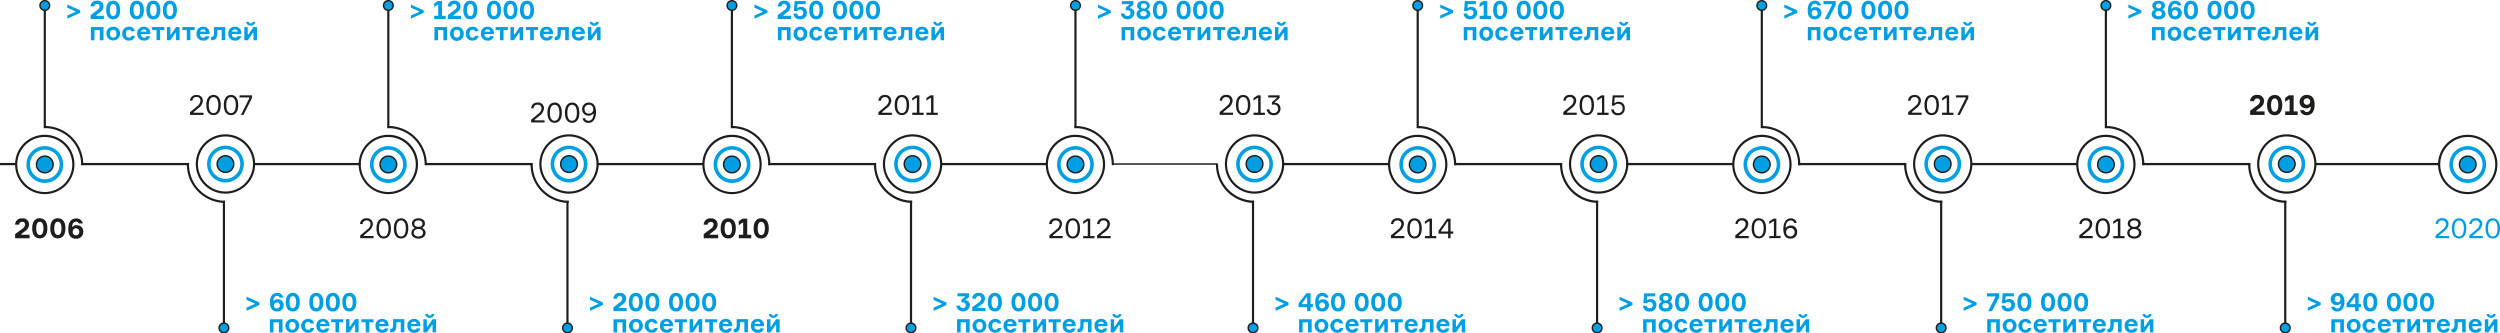 <?xml version="1.0" encoding="UTF-8"?> <svg xmlns="http://www.w3.org/2000/svg" id="Layer_1" data-name="Layer 1" viewBox="0 0 990.4 132.1"> <defs> <style>.cls-1{fill:#1d1d1b;}.cls-2{fill:#d4edfc;}.cls-3,.cls-5,.cls-6{fill:none;stroke-miterlimit:22.93;}.cls-3,.cls-6{stroke:#1d1d1b;}.cls-3,.cls-5{stroke-width:0.57px;}.cls-4{fill:#009fe3;}.cls-5{stroke:#009fe3;}.cls-6{stroke-width:0.29px;}</style> </defs> <path class="cls-1" d="M30.1,95.21a1.24,1.24,0,0,1-1.29-1.38,1.29,1.29,0,1,1,2.57,0,1.23,1.23,0,0,1-1.28,1.37m.38-4a2,2,0,0,0-1.62.61h-.29c.08-1.39.69-2,1.58-2a1,1,0,0,1,1.05.73h1.58a2.48,2.48,0,0,0-2.6-2c-2.16,0-3.13,1.76-3.13,4.18,0,2.84,1.31,3.87,3.09,3.87A2.7,2.7,0,0,0,33,93.79,2.45,2.45,0,0,0,30.48,91.24Zm-7.56,3.88c-1.16,0-1.43-1.37-1.43-2.61s.27-2.61,1.43-2.61,1.44,1.36,1.44,2.61S24.1,95.12,22.92,95.12Zm0-6.64c-1.71,0-3,1.21-3,4s1.32,4,3,4,3-1.2,3-4S24.64,88.48,22.92,88.48Zm-7.16,6.64c-1.16,0-1.42-1.37-1.42-2.61s.26-2.61,1.42-2.61,1.45,1.36,1.45,2.61S16.94,95.12,15.76,95.12Zm0-6.64c-1.71,0-3,1.21-3,4s1.32,4,3,4,3-1.2,3-4S17.48,88.48,15.76,88.48ZM7.6,91A1.09,1.09,0,0,1,8.8,89.9,1,1,0,0,1,9.93,91a2.36,2.36,0,0,1-1.25,1.74L6,94.73v1.66h5.72V95H8.47v-.29l1.63-1.27A3.18,3.18,0,0,0,11.53,91a2.43,2.43,0,0,0-2.69-2.49A2.51,2.51,0,0,0,6,91Z" transform="translate(0 -2)"></path> <path class="cls-2" d="M17.75,78.62A11.47,11.47,0,1,1,29.21,67.15,11.48,11.48,0,0,1,17.75,78.62Zm0-22.64A11.18,11.18,0,1,0,28.92,67.15,11.18,11.18,0,0,0,17.75,56Z" transform="translate(0 -2)"></path> <path class="cls-3" d="M17.75,78.62A11.47,11.47,0,1,1,29.21,67.15,11.48,11.48,0,0,1,17.75,78.62Zm0-22.64A11.18,11.18,0,1,0,28.92,67.15,11.18,11.18,0,0,0,17.75,56Z" transform="translate(0 -2)"></path> <path class="cls-4" d="M17.75,74.18a7,7,0,1,1,7-7A7,7,0,0,1,17.75,74.18Zm0-13.18a6.15,6.15,0,1,0,6.15,6.15A6.15,6.15,0,0,0,17.75,61Z" transform="translate(0 -2)"></path> <path class="cls-5" d="M17.75,74.18a7,7,0,1,1,7-7A7,7,0,0,1,17.75,74.18Zm0-13.18a6.15,6.15,0,1,0,6.15,6.15A6.15,6.15,0,0,0,17.75,61Z" transform="translate(0 -2)"></path> <path class="cls-4" d="M14.45,67.15a3.3,3.3,0,1,1,3.3,3.3A3.29,3.29,0,0,1,14.45,67.15Z" transform="translate(0 -2)"></path> <path class="cls-3" d="M14.45,67.15a3.3,3.3,0,1,1,3.3,3.3A3.29,3.29,0,0,1,14.45,67.15Z" transform="translate(0 -2)"></path> <rect class="cls-4" x="17.6" y="2.19" width="0.29" height="48.29"></rect> <rect class="cls-3" x="17.6" y="2.19" width="0.29" height="48.29"></rect> <path class="cls-4" d="M15.84,4.19a1.91,1.91,0,1,1,1.91,1.9A1.91,1.91,0,0,1,15.84,4.19Z" transform="translate(0 -2)"></path> <path class="cls-3" d="M15.84,4.19a1.91,1.91,0,1,1,1.91,1.9A1.91,1.91,0,0,1,15.84,4.19Z" transform="translate(0 -2)"></path> <path class="cls-2" d="M32.71,67.15h-.29A14.69,14.69,0,0,0,17.75,52.48v-.29A15,15,0,0,1,32.71,67.15Z" transform="translate(0 -2)"></path> <path class="cls-3" d="M32.71,67.15h-.29A14.69,14.69,0,0,0,17.75,52.48v-.29A15,15,0,0,1,32.71,67.15Z" transform="translate(0 -2)"></path> <path class="cls-1" d="M301.59,95.12c-1.17,0-1.43-1.37-1.43-2.61s.26-2.61,1.43-2.61S303,91.26,303,92.51s-.27,2.61-1.44,2.61m0-6.64c-1.72,0-3,1.21-3,4s1.32,4,3,4,3-1.2,3-4S303.3,88.48,301.59,88.48Zm-8.89,7.91h4.94V95h-1.59V88.64h-1.88l-1.48,1v1.59l1.48-1h.28V95H292.7Zm-4.17-1.27c-1.16,0-1.43-1.37-1.43-2.61s.27-2.61,1.43-2.61S290,91.26,290,92.51,289.71,95.12,288.53,95.12Zm0-6.64c-1.71,0-3,1.21-3,4s1.32,4,3,4,3-1.2,3-4S290.25,88.48,288.53,88.48ZM280.37,91a1.09,1.09,0,0,1,1.2-1.07A1,1,0,0,1,282.7,91a2.35,2.35,0,0,1-1.26,1.74l-2.66,2v1.66h5.73V95h-3.28v-.29l1.63-1.27A3.16,3.16,0,0,0,284.3,91a2.43,2.43,0,0,0-2.69-2.49A2.53,2.53,0,0,0,278.77,91Z" transform="translate(0 -2)"></path> <path class="cls-1" d="M233.24,43.49A1.65,1.65,0,0,1,235,45.26,1.61,1.61,0,0,1,233.26,47a1.59,1.59,0,0,1-1.69-1.72,1.61,1.61,0,0,1,1.67-1.76m-.16,4.33a2.36,2.36,0,0,0,1.81-.75h.25c-.06,1.69-.77,2.74-2,2.74a1.26,1.26,0,0,1-1.36-1h-1a2.2,2.2,0,0,0,2.33,1.85c2,0,3-1.89,3-4.25,0-2.79-1.2-3.81-2.85-3.81a2.54,2.54,0,0,0-2.64,2.67A2.43,2.43,0,0,0,233.08,47.82Zm-6.43,2c-1.29,0-1.88-1.24-1.88-3.16s.59-3.16,1.88-3.16,1.88,1.24,1.88,3.16S227.94,49.81,226.65,49.81Zm0-7.19c-1.64,0-2.85,1.24-2.85,4s1.21,4,2.85,4,2.86-1.23,2.86-4S228.29,42.62,226.65,42.62Zm-6.93,7.19c-1.28,0-1.87-1.24-1.87-3.16s.59-3.16,1.87-3.16,1.89,1.24,1.89,3.16S221,49.81,219.72,49.81Zm0-7.19c-1.64,0-2.84,1.24-2.84,4s1.2,4,2.84,4,2.86-1.23,2.86-4S221.36,42.62,219.72,42.62Zm-8.34,2.29A1.45,1.45,0,0,1,213,43.49,1.4,1.4,0,0,1,214.53,45a2.86,2.86,0,0,1-1.21,2c-.41.38-1.14,1-1.76,1.49l-1.14.94v1.09h5.32v-.86h-3.91v-.24l2-1.64A4,4,0,0,0,215.5,45,2.26,2.26,0,0,0,213,42.62a2.35,2.35,0,0,0-2.58,2.29Z" transform="translate(0 -2)"></path> <path class="cls-1" d="M435.58,90.77a1.46,1.46,0,0,1,1.59-1.43,1.4,1.4,0,0,1,1.56,1.5,2.85,2.85,0,0,1-1.2,2c-.42.37-1.15,1-1.77,1.49l-1.14.93v1.1H440v-.86H436v-.25L438,93.64a4,4,0,0,0,1.72-2.8,2.27,2.27,0,0,0-2.52-2.36,2.35,2.35,0,0,0-2.58,2.29Zm-6.49,5.62h4.51v-.86h-1.69V88.64H430.7l-1.62,1.09v1l1.63-1.1h.22v5.88h-1.84ZM425,95.67c-1.29,0-1.87-1.24-1.87-3.16s.58-3.17,1.87-3.17,1.88,1.24,1.88,3.17S426.27,95.67,425,95.67Zm0-7.19c-1.64,0-2.85,1.24-2.85,4s1.21,4,2.85,4,2.86-1.23,2.86-4S426.61,88.48,425,88.48Zm-8.34,2.29a1.46,1.46,0,0,1,1.58-1.43,1.4,1.4,0,0,1,1.56,1.5,2.85,2.85,0,0,1-1.2,2c-.41.37-1.14,1-1.76,1.49l-1.14.93v1.1H421v-.86h-3.91v-.25L419,93.64a4,4,0,0,0,1.72-2.8,2.26,2.26,0,0,0-2.51-2.36,2.35,2.35,0,0,0-2.59,2.29Z" transform="translate(0 -2)"></path> <path class="cls-1" d="M367,47.52h4.51v-.87h-1.7V39.76h-1.21L367,40.86v1l1.62-1.1h.23v5.87H367Zm-5.59,0h4.51v-.87h-1.69V39.76H363l-1.62,1.1v1l1.63-1.1h.22v5.87h-1.84Zm-4.12-.72c-1.29,0-1.87-1.24-1.87-3.16s.58-3.17,1.87-3.17,1.88,1.24,1.88,3.17S358.6,46.8,357.3,46.8Zm0-7.19c-1.64,0-2.85,1.24-2.85,4s1.21,4,2.85,4,2.86-1.23,2.86-4S358.94,39.61,357.3,39.61ZM349,41.9a1.46,1.46,0,0,1,1.58-1.43A1.4,1.4,0,0,1,352.1,42a2.81,2.81,0,0,1-1.2,2c-.41.38-1.15,1-1.76,1.5l-1.14.93v1.1h5.32v-.87h-3.91v-.24l1.95-1.64a4,4,0,0,0,1.72-2.8,2.27,2.27,0,0,0-2.52-2.36A2.35,2.35,0,0,0,348,41.9Z" transform="translate(0 -2)"></path> <path class="cls-1" d="M165.74,95.67c-1.14,0-1.84-.59-1.84-1.48s.7-1.47,1.84-1.47,1.84.55,1.84,1.47-.7,1.48-1.84,1.48m0-6.35c.89,0,1.62.44,1.62,1.28s-.73,1.28-1.62,1.28-1.62-.45-1.62-1.28S164.85,89.32,165.74,89.32Zm1.6,2.86a1.84,1.84,0,0,0,1-1.63c0-1.23-1.06-2.07-2.57-2.07s-2.57.84-2.57,2.07a1.77,1.77,0,0,0,1,1.63v.24a2,2,0,0,0-1.2,1.85c0,1.29,1.09,2.26,2.8,2.26s2.8-1,2.8-2.26a2,2,0,0,0-1.2-1.85Zm-8.45,3.49c-1.28,0-1.87-1.24-1.87-3.16s.59-3.17,1.87-3.17,1.88,1.24,1.88,3.17S160.19,95.67,158.89,95.67Zm0-7.19c-1.64,0-2.85,1.24-2.85,4s1.21,4,2.85,4,2.86-1.23,2.86-4S160.53,88.48,158.89,88.48ZM152,95.67c-1.29,0-1.88-1.24-1.88-3.16s.59-3.17,1.88-3.17,1.88,1.24,1.88,3.17S153.26,95.67,152,95.67Zm0-7.19c-1.64,0-2.85,1.24-2.85,4s1.21,4,2.85,4,2.86-1.23,2.86-4S153.61,88.48,152,88.48Zm-8.35,2.29a1.46,1.46,0,0,1,1.59-1.43,1.4,1.4,0,0,1,1.56,1.5,2.83,2.83,0,0,1-1.21,2c-.41.37-1.14,1-1.76,1.49l-1.14.93v1.1H148v-.86h-3.91v-.25L146,93.64a4,4,0,0,0,1.72-2.8,2.27,2.27,0,0,0-2.52-2.36,2.35,2.35,0,0,0-2.58,2.29Z" transform="translate(0 -2)"></path> <path class="cls-1" d="M91.52,46.8c-1.29,0-1.88-1.24-1.88-3.16s.59-3.17,1.88-3.17,1.88,1.24,1.88,3.17-.59,3.16-1.88,3.16m0-7.19c-1.64,0-2.85,1.24-2.85,4s1.21,4,2.85,4,2.85-1.23,2.85-4S93.15,39.61,91.52,39.61ZM84.59,46.8c-1.29,0-1.87-1.24-1.87-3.16s.58-3.17,1.87-3.17,1.88,1.24,1.88,3.17S85.88,46.8,84.59,46.8Zm0-7.19c-1.64,0-2.85,1.24-2.85,4s1.21,4,2.85,4,2.86-1.23,2.86-4S86.23,39.61,84.59,39.61Zm15.23,1.24V39.76H94.88v.85h3.93v.24l-3.36,6.67h1Zm-23.57,1a1.46,1.46,0,0,1,1.58-1.43A1.4,1.4,0,0,1,79.39,42a2.81,2.81,0,0,1-1.2,2c-.41.38-1.15,1-1.77,1.5l-1.14.93v1.1h5.33v-.87H76.7v-.24l2-1.64A4,4,0,0,0,80.37,42a2.27,2.27,0,0,0-2.52-2.36,2.35,2.35,0,0,0-2.58,2.29Z" transform="translate(0 -2)"></path> <polygon class="cls-4" points="88.85 79.82 88.56 79.82 88.56 129.91 88.85 129.91 88.85 80.13 88.85 79.82"></polygon> <polygon class="cls-3" points="88.85 79.82 88.56 79.82 88.56 129.91 88.85 129.91 88.85 80.13 88.85 79.82"></polygon> <path class="cls-4" d="M86.8,131.91a1.91,1.91,0,1,0,1.91-1.9A1.91,1.91,0,0,0,86.8,131.91Z" transform="translate(0 -2)"></path> <path class="cls-3" d="M86.8,131.91a1.91,1.91,0,1,0,1.91-1.9A1.91,1.91,0,0,0,86.8,131.91Z" transform="translate(0 -2)"></path> <path class="cls-2" d="M89.32,78.44A11.47,11.47,0,1,1,100.79,67,11.49,11.49,0,0,1,89.32,78.44Zm0-22.65A11.18,11.18,0,1,0,100.5,67,11.2,11.2,0,0,0,89.32,55.79Z" transform="translate(0 -2)"></path> <path class="cls-3" d="M89.32,78.44A11.47,11.47,0,1,1,100.79,67,11.49,11.49,0,0,1,89.32,78.44Zm0-22.65A11.18,11.18,0,1,0,100.5,67,11.2,11.2,0,0,0,89.32,55.79Z" transform="translate(0 -2)"></path> <path class="cls-4" d="M89.32,74a7,7,0,1,1,7-7A7,7,0,0,1,89.32,74Zm0-13.18A6.15,6.15,0,1,0,95.47,67,6.16,6.16,0,0,0,89.32,60.82Z" transform="translate(0 -2)"></path> <path class="cls-5" d="M89.32,74a7,7,0,1,1,7-7A7,7,0,0,1,89.32,74Zm0-13.18A6.15,6.15,0,1,0,95.47,67,6.16,6.16,0,0,0,89.32,60.82Z" transform="translate(0 -2)"></path> <path class="cls-4" d="M92.61,67a3.29,3.29,0,1,1-3.29-3.29A3.29,3.29,0,0,1,92.61,67Z" transform="translate(0 -2)"></path> <path class="cls-3" d="M92.61,67a3.29,3.29,0,1,1-3.29-3.29A3.29,3.29,0,0,1,92.61,67Z" transform="translate(0 -2)"></path> <path class="cls-2" d="M88.85,82.11a15,15,0,0,1-14.55-15h.3A14.68,14.68,0,0,0,88.85,81.82Z" transform="translate(0 -2)"></path> <path class="cls-3" d="M88.85,82.11a15,15,0,0,1-14.55-15h.3A14.68,14.68,0,0,0,88.85,81.82Z" transform="translate(0 -2)"></path> <rect class="cls-6" x="441" y="64.84" width="41.05" height="0.32"></rect> <rect class="cls-3" x="372.99" y="64.84" width="41.36" height="0.32"></rect> <rect class="cls-3" x="304.66" y="64.84" width="42.14" height="0.32"></rect> <rect class="cls-3" x="236.72" y="64.84" width="41.88" height="0.32"></rect> <rect class="cls-3" x="168.74" y="64.84" width="41.96" height="0.32"></rect> <rect class="cls-3" x="100.8" y="64.84" width="41.78" height="0.32"></rect> <rect class="cls-3" x="32.57" y="64.84" width="42.07" height="0.32"></rect> <rect class="cls-3" x="0.28" y="64.84" width="6.12" height="0.32"></rect> <path class="cls-2" d="M153.85,78.62a11.47,11.47,0,1,1,11.47-11.47A11.48,11.48,0,0,1,153.85,78.62Zm0-22.64A11.18,11.18,0,1,0,165,67.15,11.18,11.18,0,0,0,153.85,56Z" transform="translate(0 -2)"></path> <path class="cls-3" d="M153.85,78.62a11.47,11.47,0,1,1,11.47-11.47A11.48,11.48,0,0,1,153.85,78.62Zm0-22.64A11.18,11.18,0,1,0,165,67.15,11.18,11.18,0,0,0,153.85,56Z" transform="translate(0 -2)"></path> <path class="cls-4" d="M153.85,74.18a7,7,0,1,1,7-7A7,7,0,0,1,153.85,74.18Zm0-13.18A6.15,6.15,0,1,0,160,67.15,6.16,6.16,0,0,0,153.85,61Z" transform="translate(0 -2)"></path> <path class="cls-5" d="M153.85,74.18a7,7,0,1,1,7-7A7,7,0,0,1,153.85,74.18Zm0-13.18A6.15,6.15,0,1,0,160,67.15,6.16,6.16,0,0,0,153.85,61Z" transform="translate(0 -2)"></path> <path class="cls-4" d="M150.55,67.15a3.3,3.3,0,1,1,3.3,3.3A3.29,3.29,0,0,1,150.55,67.15Z" transform="translate(0 -2)"></path> <path class="cls-3" d="M150.55,67.15a3.3,3.3,0,1,1,3.3,3.3A3.29,3.29,0,0,1,150.55,67.15Z" transform="translate(0 -2)"></path> <rect class="cls-4" x="153.7" y="2.19" width="0.29" height="48.29"></rect> <rect class="cls-3" x="153.7" y="2.19" width="0.29" height="48.29"></rect> <path class="cls-4" d="M151.94,4.19a1.91,1.91,0,1,1,1.91,1.9A1.92,1.92,0,0,1,151.94,4.19Z" transform="translate(0 -2)"></path> <path class="cls-3" d="M151.94,4.19a1.91,1.91,0,1,1,1.91,1.9A1.92,1.92,0,0,1,151.94,4.19Z" transform="translate(0 -2)"></path> <path class="cls-2" d="M168.81,67.15h-.29a14.69,14.69,0,0,0-14.67-14.67v-.29A15,15,0,0,1,168.81,67.15Z" transform="translate(0 -2)"></path> <path class="cls-3" d="M168.81,67.15h-.29a14.69,14.69,0,0,0-14.67-14.67v-.29A15,15,0,0,1,168.81,67.15Z" transform="translate(0 -2)"></path> <path class="cls-2" d="M290,78.62a11.47,11.47,0,1,1,11.47-11.47A11.48,11.48,0,0,1,290,78.62ZM290,56a11.18,11.18,0,1,0,11.18,11.17A11.19,11.19,0,0,0,290,56Z" transform="translate(0 -2)"></path> <path class="cls-3" d="M290,78.62a11.47,11.47,0,1,1,11.47-11.47A11.48,11.48,0,0,1,290,78.62ZM290,56a11.18,11.18,0,1,0,11.18,11.17A11.19,11.19,0,0,0,290,56Z" transform="translate(0 -2)"></path> <path class="cls-4" d="M290,74.18a7,7,0,1,1,7-7A7,7,0,0,1,290,74.18ZM290,61a6.15,6.15,0,1,0,6.15,6.15A6.16,6.16,0,0,0,290,61Z" transform="translate(0 -2)"></path> <path class="cls-5" d="M290,74.18a7,7,0,1,1,7-7A7,7,0,0,1,290,74.18ZM290,61a6.15,6.15,0,1,0,6.15,6.15A6.16,6.16,0,0,0,290,61Z" transform="translate(0 -2)"></path> <path class="cls-4" d="M286.66,67.15a3.29,3.29,0,1,1,3.29,3.3A3.29,3.29,0,0,1,286.66,67.15Z" transform="translate(0 -2)"></path> <path class="cls-3" d="M286.66,67.15a3.29,3.29,0,1,1,3.29,3.3A3.29,3.29,0,0,1,286.66,67.15Z" transform="translate(0 -2)"></path> <rect class="cls-4" x="289.8" y="2.19" width="0.29" height="48.29"></rect> <rect class="cls-3" x="289.8" y="2.19" width="0.29" height="48.29"></rect> <path class="cls-4" d="M288.05,4.19a1.9,1.9,0,1,1,1.9,1.9A1.91,1.91,0,0,1,288.05,4.19Z" transform="translate(0 -2)"></path> <path class="cls-3" d="M288.05,4.19a1.9,1.9,0,1,1,1.9,1.9A1.91,1.91,0,0,1,288.05,4.19Z" transform="translate(0 -2)"></path> <path class="cls-2" d="M304.92,67.15h-.29A14.69,14.69,0,0,0,290,52.48v-.29A15,15,0,0,1,304.92,67.15Z" transform="translate(0 -2)"></path> <path class="cls-3" d="M304.92,67.15h-.29A14.69,14.69,0,0,0,290,52.48v-.29A15,15,0,0,1,304.92,67.15Z" transform="translate(0 -2)"></path> <path class="cls-2" d="M426.05,78.62a11.47,11.47,0,1,1,11.47-11.47A11.48,11.48,0,0,1,426.05,78.62Zm0-22.64a11.18,11.18,0,1,0,11.18,11.17A11.18,11.18,0,0,0,426.05,56Z" transform="translate(0 -2)"></path> <path class="cls-3" d="M426.05,78.62a11.47,11.47,0,1,1,11.47-11.47A11.48,11.48,0,0,1,426.05,78.62Zm0-22.64a11.18,11.18,0,1,0,11.18,11.17A11.18,11.18,0,0,0,426.05,56Z" transform="translate(0 -2)"></path> <path class="cls-4" d="M426.05,74.18a7,7,0,1,1,7-7A7,7,0,0,1,426.05,74.18Zm0-13.18a6.15,6.15,0,1,0,6.15,6.15A6.16,6.16,0,0,0,426.05,61Z" transform="translate(0 -2)"></path> <path class="cls-5" d="M426.05,74.18a7,7,0,1,1,7-7A7,7,0,0,1,426.05,74.18Zm0-13.18a6.15,6.15,0,1,0,6.15,6.15A6.16,6.16,0,0,0,426.05,61Z" transform="translate(0 -2)"></path> <path class="cls-4" d="M422.76,67.15a3.3,3.3,0,1,1,3.29,3.3A3.29,3.29,0,0,1,422.76,67.15Z" transform="translate(0 -2)"></path> <path class="cls-3" d="M422.76,67.15a3.3,3.3,0,1,1,3.29,3.3A3.29,3.29,0,0,1,422.76,67.15Z" transform="translate(0 -2)"></path> <rect class="cls-4" x="425.91" y="2.19" width="0.29" height="48.29"></rect> <rect class="cls-3" x="425.91" y="2.19" width="0.29" height="48.29"></rect> <path class="cls-4" d="M424.15,4.19a1.91,1.91,0,1,1,1.9,1.9A1.91,1.91,0,0,1,424.15,4.19Z" transform="translate(0 -2)"></path> <path class="cls-3" d="M424.15,4.19a1.91,1.91,0,1,1,1.9,1.9A1.91,1.91,0,0,1,424.15,4.19Z" transform="translate(0 -2)"></path> <path class="cls-2" d="M441,67.15h-.29a14.69,14.69,0,0,0-14.68-14.67v-.29A15,15,0,0,1,441,67.15Z" transform="translate(0 -2)"></path> <path class="cls-3" d="M441,67.15h-.29a14.69,14.69,0,0,0-14.68-14.67v-.29A15,15,0,0,1,441,67.15Z" transform="translate(0 -2)"></path> <polygon class="cls-4" points="224.95 79.82 224.66 79.82 224.66 129.91 224.95 129.91 224.95 80.13 224.95 79.82"></polygon> <polygon class="cls-3" points="224.95 79.82 224.66 79.82 224.66 129.91 224.95 129.91 224.95 80.13 224.95 79.82"></polygon> <path class="cls-4" d="M222.9,131.91a1.91,1.91,0,1,0,1.91-1.9A1.91,1.91,0,0,0,222.9,131.91Z" transform="translate(0 -2)"></path> <path class="cls-3" d="M222.9,131.91a1.91,1.91,0,1,0,1.91-1.9A1.91,1.91,0,0,0,222.9,131.91Z" transform="translate(0 -2)"></path> <path class="cls-2" d="M225.42,78.44A11.47,11.47,0,1,1,236.89,67,11.49,11.49,0,0,1,225.42,78.44Zm0-22.65A11.18,11.18,0,1,0,236.6,67,11.19,11.19,0,0,0,225.42,55.79Z" transform="translate(0 -2)"></path> <path class="cls-3" d="M225.42,78.44A11.47,11.47,0,1,1,236.89,67,11.49,11.49,0,0,1,225.42,78.44Zm0-22.65A11.18,11.18,0,1,0,236.6,67,11.19,11.19,0,0,0,225.42,55.79Z" transform="translate(0 -2)"></path> <path class="cls-4" d="M225.42,74a7,7,0,1,1,7-7A7,7,0,0,1,225.42,74Zm0-13.18A6.15,6.15,0,1,0,231.57,67,6.16,6.16,0,0,0,225.42,60.82Z" transform="translate(0 -2)"></path> <path class="cls-5" d="M225.42,74a7,7,0,1,1,7-7A7,7,0,0,1,225.42,74Zm0-13.18A6.15,6.15,0,1,0,231.57,67,6.16,6.16,0,0,0,225.42,60.82Z" transform="translate(0 -2)"></path> <path class="cls-4" d="M228.72,67a3.3,3.3,0,1,1-3.3-3.29A3.29,3.29,0,0,1,228.72,67Z" transform="translate(0 -2)"></path> <path class="cls-3" d="M228.72,67a3.3,3.3,0,1,1-3.3-3.29A3.29,3.29,0,0,1,228.72,67Z" transform="translate(0 -2)"></path> <path class="cls-2" d="M225,82.11a15,15,0,0,1-14.54-15h.29A14.68,14.68,0,0,0,225,81.82Z" transform="translate(0 -2)"></path> <path class="cls-3" d="M225,82.11a15,15,0,0,1-14.54-15h.29A14.68,14.68,0,0,0,225,81.82Z" transform="translate(0 -2)"></path> <polygon class="cls-4" points="361.06 79.82 360.76 79.82 360.76 129.91 361.06 129.91 361.06 80.13 361.06 79.82"></polygon> <polygon class="cls-3" points="361.06 79.82 360.76 79.82 360.76 129.91 361.06 129.91 361.06 80.13 361.06 79.82"></polygon> <path class="cls-4" d="M359,131.91a1.9,1.9,0,1,0,1.9-1.9A1.9,1.9,0,0,0,359,131.91Z" transform="translate(0 -2)"></path> <path class="cls-3" d="M359,131.91a1.9,1.9,0,1,0,1.9-1.9A1.9,1.9,0,0,0,359,131.91Z" transform="translate(0 -2)"></path> <path class="cls-2" d="M361.52,78.44A11.47,11.47,0,1,1,373,67,11.48,11.48,0,0,1,361.52,78.44Zm0-22.65A11.18,11.18,0,1,0,372.7,67,11.19,11.19,0,0,0,361.52,55.79Z" transform="translate(0 -2)"></path> <path class="cls-3" d="M361.52,78.44A11.47,11.47,0,1,1,373,67,11.48,11.48,0,0,1,361.52,78.44Zm0-22.65A11.18,11.18,0,1,0,372.7,67,11.19,11.19,0,0,0,361.52,55.79Z" transform="translate(0 -2)"></path> <path class="cls-4" d="M361.52,74a7,7,0,1,1,7-7A7,7,0,0,1,361.52,74Zm0-13.18A6.15,6.15,0,1,0,367.67,67,6.16,6.16,0,0,0,361.52,60.82Z" transform="translate(0 -2)"></path> <path class="cls-5" d="M361.52,74a7,7,0,1,1,7-7A7,7,0,0,1,361.52,74Zm0-13.18A6.15,6.15,0,1,0,367.67,67,6.16,6.16,0,0,0,361.52,60.82Z" transform="translate(0 -2)"></path> <path class="cls-4" d="M364.82,67a3.3,3.3,0,1,1-3.3-3.29A3.29,3.29,0,0,1,364.82,67Z" transform="translate(0 -2)"></path> <path class="cls-3" d="M364.82,67a3.3,3.3,0,1,1-3.3-3.29A3.29,3.29,0,0,1,364.82,67Z" transform="translate(0 -2)"></path> <path class="cls-2" d="M361.06,82.11a15,15,0,0,1-14.55-15h.29a14.69,14.69,0,0,0,14.26,14.67Z" transform="translate(0 -2)"></path> <path class="cls-3" d="M361.06,82.11a15,15,0,0,1-14.55-15h.29a14.69,14.69,0,0,0,14.26,14.67Z" transform="translate(0 -2)"></path> <path class="cls-4" d="M100.06,10.66a.66.66,0,0,1-.75.62.67.67,0,0,1-.74-.62h-1.1a1.88,1.88,0,0,0,3.69,0Zm-1.89,7.28,2-2.93h.25v2.93h1.37V12.73h-1.39l-2,2.94h-.25V12.73H96.79v5.21Zm-5.11-4.28a1,1,0,0,1,1.08.89H91.91A1.08,1.08,0,0,1,93.06,13.66Zm2.53,1.41a2.36,2.36,0,0,0-2.52-2.47,2.48,2.48,0,0,0-2.62,2.71,2.52,2.52,0,0,0,2.65,2.76,2.2,2.2,0,0,0,2.44-1.72H94.1a.92.92,0,0,1-1,.55c-.81,0-1.22-.51-1.26-1.4h3.73ZM83.65,17.94h.18c1.55,0,2.27-.75,2.27-3V13.91h1.72v4h1.42V12.73H84.79v2.19c0,1.3-.3,1.66-1,1.66h-.18Zm-3.2-4.28a1,1,0,0,1,1.07.89H79.29A1.09,1.09,0,0,1,80.45,13.66ZM83,15.07a2.36,2.36,0,0,0-2.51-2.47,2.49,2.49,0,0,0-2.63,2.71,2.52,2.52,0,0,0,2.66,2.76,2.19,2.19,0,0,0,2.43-1.72H81.48a.9.9,0,0,1-1,.55c-.81,0-1.23-.51-1.27-1.4H83ZM72.23,13.91H74v4h1.42v-4h1.7V12.73H72.23Zm-4.71,4,2-2.93h.24v2.93h1.38V12.73h-1.4l-2,2.94h-.24V12.73H66.14v5.21Zm-7.27-4H62v4h1.42v-4h1.7V12.73H60.25ZM57,13.66a1,1,0,0,1,1.08.89H55.87A1.1,1.1,0,0,1,57,13.66Zm2.53,1.41A2.37,2.37,0,0,0,57,12.6a2.49,2.49,0,0,0-2.63,2.71,2.53,2.53,0,0,0,2.66,2.76,2.2,2.2,0,0,0,2.44-1.72H58.07a.92.92,0,0,1-1,.55c-.81,0-1.23-.51-1.27-1.4h3.74Zm-7.45,1.12a.86.86,0,0,1-1,.71c-.87,0-1.22-.72-1.22-1.58s.34-1.54,1.22-1.54a.84.84,0,0,1,.92.61h1.41a2.14,2.14,0,0,0-2.34-1.79,2.52,2.52,0,0,0-2.63,2.73,2.51,2.51,0,0,0,2.63,2.74,2.2,2.2,0,0,0,2.38-1.88Zm-7.22.71c-.88,0-1.28-.72-1.28-1.57s.4-1.55,1.28-1.55,1.28.72,1.28,1.55S45.78,16.9,44.89,16.9Zm0-4.3a2.56,2.56,0,0,0-2.7,2.73,2.7,2.7,0,1,0,5.4,0A2.55,2.55,0,0,0,44.89,12.6ZM41,17.94V12.73H36v5.21h1.42v-4h2.13v4ZM67.31,8.36C66.24,8.36,66,7.11,66,6s.24-2.39,1.31-2.39S68.63,4.83,68.63,6,68.38,8.36,67.31,8.36Zm0-6.08c-1.58,0-2.78,1.11-2.78,3.69s1.2,3.69,2.78,3.69S70.09,8.55,70.09,6,68.88,2.28,67.31,2.28ZM60.76,8.36c-1.07,0-1.31-1.25-1.31-2.39s.24-2.39,1.31-2.39S62.07,4.83,62.07,6,61.83,8.36,60.76,8.36Zm0-6.08C59.18,2.28,58,3.39,58,6s1.2,3.69,2.78,3.69S63.53,8.55,63.53,6,62.33,2.28,60.76,2.28ZM54.2,8.36c-1.06,0-1.3-1.25-1.3-2.39s.24-2.39,1.3-2.39S55.52,4.83,55.52,6,55.28,8.36,54.2,8.36Zm0-6.08c-1.57,0-2.77,1.11-2.77,3.69s1.2,3.69,2.77,3.69S57,8.55,57,6,55.78,2.28,54.2,2.28ZM44.83,8.36c-1.06,0-1.3-1.25-1.3-2.39s.24-2.39,1.3-2.39S46.15,4.83,46.15,6,45.91,8.36,44.83,8.36Zm0-6.08c-1.57,0-2.77,1.11-2.77,3.69s1.2,3.69,2.77,3.69S47.61,8.55,47.61,6,46.41,2.28,44.83,2.28ZM37.36,4.56a1,1,0,0,1,1.1-1,.94.94,0,0,1,1,1c0,.67-.58,1.18-1.15,1.59L35.91,8V9.52h5.24V8.26h-3V8l1.49-1.15A2.94,2.94,0,0,0,41,4.56,2.22,2.22,0,0,0,38.5,2.28a2.31,2.31,0,0,0-2.6,2.28ZM26.67,9.38l5.11-2.3v-1L26.67,3.8V5.05l3.19,1.41v.26L26.67,8.13Z" transform="translate(0 -2)"></path> <path class="cls-4" d="M171,126.4a.66.66,0,0,1-.75.62.66.66,0,0,1-.74-.62h-1.09a1.87,1.87,0,0,0,3.68,0Zm-1.89,7.29,2-2.93h.25v2.93h1.38v-5.22h-1.4l-2,2.94h-.25v-2.94h-1.37v5.22ZM164,129.41a1,1,0,0,1,1.08.89h-2.23A1.07,1.07,0,0,1,164,129.41Zm2.53,1.41a2.37,2.37,0,0,0-2.52-2.48,2.49,2.49,0,0,0-2.62,2.72,2.52,2.52,0,0,0,2.65,2.76,2.2,2.2,0,0,0,2.44-1.73h-1.44c-.13.36-.44.55-1,.55-.81,0-1.22-.51-1.26-1.4h3.73Zm-11.94,2.87h.19c1.54,0,2.26-.75,2.26-3v-1.05h1.72v4h1.42v-5.22h-4.45v2.19c0,1.3-.3,1.67-.95,1.67h-.19Zm-3.2-4.28a1,1,0,0,1,1.07.89h-2.23A1.08,1.08,0,0,1,151.41,129.41Zm2.52,1.41a2.37,2.37,0,0,0-2.51-2.48,2.5,2.5,0,0,0-2.63,2.72,2.53,2.53,0,0,0,2.66,2.76,2.18,2.18,0,0,0,2.43-1.73h-1.44c-.13.36-.43.55-1,.55-.81,0-1.23-.51-1.27-1.4h3.73Zm-10.74-1.16h1.72v4h1.42v-4H148v-1.19h-4.84Zm-4.71,4,2-2.93h.24v2.93h1.38v-5.22h-1.4l-2,2.94h-.24v-2.94H137.1v5.22Zm-7.27-4h1.71v4h1.42v-4H136v-1.19h-4.83Zm-3.22-.25a1,1,0,0,1,1.08.89h-2.23A1.07,1.07,0,0,1,128,129.41Zm2.53,1.41a2.38,2.38,0,0,0-2.52-2.48,2.49,2.49,0,0,0-2.62,2.72,2.52,2.52,0,0,0,2.65,2.76,2.2,2.2,0,0,0,2.44-1.73H129a.91.91,0,0,1-1,.55c-.81,0-1.22-.51-1.26-1.4h3.73Zm-7.45,1.11a.86.86,0,0,1-1,.71c-.87,0-1.22-.72-1.22-1.57s.34-1.54,1.22-1.54a.83.83,0,0,1,.92.61h1.41a2.14,2.14,0,0,0-2.34-1.8,2.74,2.74,0,0,0,0,5.48,2.2,2.2,0,0,0,2.38-1.89Zm-7.22.71c-.88,0-1.28-.72-1.28-1.56s.4-1.55,1.28-1.55,1.28.72,1.28,1.55S116.75,132.64,115.85,132.64Zm0-4.3a2.74,2.74,0,1,0,2.7,2.74A2.56,2.56,0,0,0,115.85,128.34Zm-3.9,5.35v-5.22h-5v5.22h1.42v-4h2.13v4Zm26.47-9.59c-1.07,0-1.31-1.24-1.31-2.38s.24-2.39,1.31-2.39,1.32,1.24,1.32,2.39S139.49,124.1,138.42,124.1Zm0-6.07c-1.57,0-2.78,1.1-2.78,3.69s1.21,3.68,2.78,3.68,2.78-1.1,2.78-3.68S140,118,138.42,118Zm-6.55,6.07c-1.07,0-1.31-1.24-1.31-2.38s.24-2.39,1.31-2.39,1.32,1.24,1.32,2.39S132.94,124.1,131.87,124.1Zm0-6.07c-1.57,0-2.78,1.1-2.78,3.69s1.21,3.68,2.78,3.68,2.78-1.1,2.78-3.68S133.44,118,131.87,118Zm-6.55,6.07c-1.07,0-1.31-1.24-1.31-2.38s.24-2.39,1.31-2.39,1.32,1.24,1.32,2.39S126.39,124.1,125.32,124.1Zm0-6.07c-1.57,0-2.78,1.1-2.78,3.69s1.21,3.68,2.78,3.68,2.78-1.1,2.78-3.68S126.89,118,125.32,118ZM116,124.1c-1.07,0-1.31-1.24-1.31-2.38s.24-2.39,1.31-2.39,1.32,1.24,1.32,2.39S117,124.1,116,124.1Zm0-6.07c-1.57,0-2.78,1.1-2.78,3.69s1.21,3.68,2.78,3.68,2.78-1.1,2.78-3.68S117.52,118,116,118Zm-6.29,6.15a1.14,1.14,0,0,1-1.19-1.25,1.18,1.18,0,1,1,1.19,1.25Zm.34-3.63a1.87,1.87,0,0,0-1.48.56h-.26c.07-1.27.63-1.87,1.44-1.87a.88.88,0,0,1,1,.66h1.45a2.27,2.27,0,0,0-2.38-1.87c-2,0-2.87,1.61-2.87,3.82,0,2.61,1.21,3.55,2.83,3.55a2.48,2.48,0,0,0,2.61-2.51A2.26,2.26,0,0,0,110,120.55Zm-12.37,4.58,5.11-2.3v-1l-5.11-2.3v1.25l3.19,1.41v.26l-3.19,1.41Z" transform="translate(0 -2)"></path> <path class="cls-4" d="M236.16,10.66a.66.66,0,0,1-.75.62.67.67,0,0,1-.74-.62h-1.09a1.87,1.87,0,0,0,3.68,0Zm-1.88,7.28,2-2.93h.25v2.93h1.38V12.73h-1.4l-2,2.94h-.24V12.73H232.9v5.21Zm-5.12-4.28a1,1,0,0,1,1.08.89H228A1.09,1.09,0,0,1,229.16,13.66Zm2.53,1.41a2.36,2.36,0,0,0-2.52-2.47,2.48,2.48,0,0,0-2.62,2.71,2.52,2.52,0,0,0,2.66,2.76,2.19,2.19,0,0,0,2.43-1.72H230.2a.91.91,0,0,1-1,.55c-.82,0-1.23-.51-1.27-1.4h3.73Zm-11.94,2.87h.19c1.54,0,2.26-.75,2.26-3V13.92h1.72v4h1.42V12.73h-4.45v2.19c0,1.3-.29,1.66-.95,1.66h-.19Zm-3.2-4.28a1,1,0,0,1,1.07.89h-2.23A1.09,1.09,0,0,1,216.55,13.66Zm2.52,1.41a2.36,2.36,0,0,0-2.51-2.47,2.49,2.49,0,0,0-2.63,2.71,2.53,2.53,0,0,0,2.66,2.76A2.19,2.19,0,0,0,219,16.35h-1.44a.9.9,0,0,1-1,.55c-.81,0-1.23-.51-1.27-1.4h3.73Zm-10.74-1.15h1.72v4h1.42v-4h1.7V12.73h-4.84Zm-4.71,4,2-2.93h.24v2.93h1.38V12.73h-1.4l-2,2.94h-.24V12.73h-1.38v5.21Zm-7.27-4h1.71v4h1.42v-4h1.7V12.73h-4.83Zm-3.22-.26a1,1,0,0,1,1.08.89H192A1.08,1.08,0,0,1,193.13,13.66Zm2.53,1.41a2.36,2.36,0,0,0-2.52-2.47,2.48,2.48,0,0,0-2.62,2.71,2.52,2.52,0,0,0,2.65,2.76,2.2,2.2,0,0,0,2.44-1.72h-1.44a.92.92,0,0,1-1,.55c-.81,0-1.22-.51-1.26-1.4h3.73Zm-7.45,1.12a.86.86,0,0,1-1,.71c-.87,0-1.22-.72-1.22-1.58s.34-1.54,1.22-1.54a.84.84,0,0,1,.92.61h1.41a2.14,2.14,0,0,0-2.34-1.79,2.52,2.52,0,0,0-2.63,2.74,2.51,2.51,0,0,0,2.63,2.73,2.2,2.2,0,0,0,2.38-1.88ZM181,16.9c-.88,0-1.27-.72-1.27-1.56s.39-1.56,1.27-1.56,1.28.72,1.28,1.56S181.89,16.9,181,16.9Zm0-4.3a2.55,2.55,0,0,0-2.69,2.74,2.7,2.7,0,1,0,5.39,0A2.55,2.55,0,0,0,181,12.6Zm-3.9,5.34V12.73h-5v5.21h1.42v-4h2.13v4ZM208.8,8.36c-1.06,0-1.3-1.25-1.3-2.39s.24-2.39,1.3-2.39,1.32,1.25,1.32,2.39S209.88,8.36,208.8,8.36Zm0-6.08C207.23,2.28,206,3.39,206,6s1.21,3.69,2.78,3.69,2.78-1.11,2.78-3.69S210.38,2.28,208.8,2.28Zm-6.55,6.08c-1.06,0-1.31-1.25-1.31-2.39s.25-2.39,1.31-2.39,1.32,1.25,1.32,2.39S203.33,8.36,202.25,8.36Zm0-6.08c-1.57,0-2.78,1.11-2.78,3.69s1.21,3.69,2.78,3.69S205,8.55,205,6,203.82,2.28,202.25,2.28ZM195.7,8.36c-1.06,0-1.31-1.25-1.31-2.39s.25-2.39,1.31-2.39S197,4.83,197,6,196.78,8.36,195.7,8.36Zm0-6.08c-1.57,0-2.78,1.11-2.78,3.69s1.21,3.69,2.78,3.69,2.78-1.11,2.78-3.69S197.27,2.28,195.7,2.28Zm-9.37,6.08C185.27,8.36,185,7.11,185,6s.25-2.39,1.31-2.39,1.32,1.25,1.32,2.39S187.41,8.36,186.33,8.36Zm0-6.08c-1.57,0-2.78,1.11-2.78,3.69s1.21,3.69,2.78,3.69,2.78-1.11,2.78-3.69S187.9,2.28,186.33,2.28Zm-7.47,2.29a1,1,0,0,1,1.09-1,.94.94,0,0,1,1,1c0,.68-.58,1.18-1.15,1.59L177.41,8V9.52h5.24V8.26h-3V8l1.49-1.15a2.93,2.93,0,0,0,1.32-2.27A2.23,2.23,0,0,0,180,2.28a2.31,2.31,0,0,0-2.59,2.29ZM172,9.52h4.53V8.26H175.1V2.43h-1.71L172,3.36V4.81l1.36-.92h.25V8.26H172Zm-9.27-.14,5.11-2.3v-1L162.77,3.8V5.05L166,6.46v.27l-3.19,1.4Z" transform="translate(0 -2)"></path> <path class="cls-4" d="M307.12,126.4a.66.66,0,0,1-.75.62.67.67,0,0,1-.74-.62h-1.09a1.87,1.87,0,0,0,3.68,0Zm-1.88,7.29,2-2.93h.25v2.93h1.38v-5.22h-1.4l-2,2.94h-.24v-2.94h-1.38v5.22Zm-5.11-4.28a1,1,0,0,1,1.07.89H299A1.08,1.08,0,0,1,300.13,129.41Zm2.52,1.41a2.37,2.37,0,0,0-2.51-2.48,2.49,2.49,0,0,0-2.63,2.72,2.53,2.53,0,0,0,2.66,2.76,2.18,2.18,0,0,0,2.43-1.73h-1.44a.9.9,0,0,1-1,.55c-.81,0-1.23-.51-1.27-1.4h3.73Zm-11.94,2.87h.19c1.54,0,2.26-.75,2.26-3v-1.05h1.72v4h1.42v-5.22h-4.45v2.19c0,1.3-.29,1.67-1,1.67h-.19Zm-3.2-4.28a1,1,0,0,1,1.07.89h-2.23A1.09,1.09,0,0,1,287.51,129.41Zm2.53,1.41a2.38,2.38,0,0,0-2.52-2.48,2.5,2.5,0,0,0-2.63,2.72,2.53,2.53,0,0,0,2.66,2.76,2.18,2.18,0,0,0,2.43-1.73h-1.44c-.13.36-.43.55-1,.55-.81,0-1.23-.51-1.27-1.4H290Zm-10.74-1.16H281v4h1.42v-4h1.7v-1.19H279.3Zm-4.72,4,2-2.93h.24v2.93h1.38v-5.22h-1.4l-2,2.94h-.24v-2.94H273.2v5.22Zm-7.27-4H269v4h1.42v-4h1.71v-1.19h-4.84Zm-3.22-.25a1,1,0,0,1,1.08.89h-2.23A1.07,1.07,0,0,1,264.09,129.41Zm2.53,1.41a2.37,2.37,0,0,0-2.52-2.48,2.49,2.49,0,0,0-2.62,2.72,2.52,2.52,0,0,0,2.65,2.76,2.2,2.2,0,0,0,2.44-1.73h-1.44c-.13.36-.44.55-1,.55-.81,0-1.22-.51-1.26-1.4h3.73Zm-7.45,1.11a.86.86,0,0,1-1,.71c-.87,0-1.22-.72-1.22-1.57s.34-1.54,1.22-1.54a.83.83,0,0,1,.92.61h1.41a2.14,2.14,0,0,0-2.34-1.8,2.74,2.74,0,0,0,0,5.48,2.2,2.2,0,0,0,2.38-1.89Zm-7.22.71c-.88,0-1.27-.72-1.27-1.56s.39-1.55,1.27-1.55,1.28.72,1.28,1.55S252.85,132.64,252,132.64Zm0-4.3a2.74,2.74,0,1,0,2.7,2.74A2.56,2.56,0,0,0,252,128.34Zm-3.9,5.35v-5.22h-5v5.22h1.42v-4h2.13v4Zm32.87-9.59c-1.06,0-1.31-1.24-1.31-2.38s.25-2.39,1.31-2.39,1.32,1.24,1.32,2.39S282,124.1,280.92,124.1Zm0-6.07c-1.57,0-2.78,1.1-2.78,3.69s1.21,3.68,2.78,3.68,2.78-1.1,2.78-3.68S282.49,118,280.92,118Zm-6.55,6.07c-1.07,0-1.31-1.24-1.31-2.38s.24-2.39,1.31-2.39,1.32,1.24,1.32,2.39S275.44,124.1,274.37,124.1Zm0-6.07c-1.57,0-2.78,1.1-2.78,3.69s1.21,3.68,2.78,3.68,2.78-1.1,2.78-3.68S275.94,118,274.37,118Zm-6.55,6.07c-1.07,0-1.31-1.24-1.31-2.38s.24-2.39,1.31-2.39,1.32,1.24,1.32,2.39S268.89,124.1,267.82,124.1Zm0-6.07c-1.57,0-2.78,1.1-2.78,3.69s1.21,3.68,2.78,3.68,2.78-1.1,2.78-3.68S269.39,118,267.82,118Zm-9.37,6.07c-1.07,0-1.31-1.24-1.31-2.38s.24-2.39,1.31-2.39,1.32,1.24,1.32,2.39S259.52,124.1,258.45,124.1Zm0-6.07c-1.57,0-2.78,1.1-2.78,3.69s1.21,3.68,2.78,3.68,2.78-1.1,2.78-3.68S260,118,258.45,118Zm-6.55,6.07c-1.07,0-1.31-1.24-1.31-2.38s.24-2.39,1.31-2.39,1.32,1.24,1.32,2.39S253,124.1,251.9,124.1Zm0-6.07c-1.58,0-2.78,1.1-2.78,3.69s1.2,3.68,2.78,3.68,2.78-1.1,2.78-3.68S253.47,118,251.9,118Zm-7.48,2.28a1,1,0,0,1,1.1-1,.93.93,0,0,1,1,1,2.18,2.18,0,0,1-1.14,1.59L243,123.75v1.52h5.25V124h-3v-.26l1.49-1.16a2.91,2.91,0,0,0,1.32-2.27,2.22,2.22,0,0,0-2.46-2.28,2.31,2.31,0,0,0-2.6,2.28Zm-10.69,4.82,5.12-2.3v-1l-5.12-2.3v1.25l3.19,1.41v.26l-3.19,1.41Z" transform="translate(0 -2)"></path> <path class="cls-4" d="M372.26,10.66a.66.66,0,0,1-.75.62.68.68,0,0,1-.74-.62h-1.09a1.87,1.87,0,0,0,3.68,0Zm-1.88,7.28,2-2.93h.24v2.93H374V12.73h-1.4l-2,2.94h-.24V12.73H369v5.21Zm-5.11-4.28a1,1,0,0,1,1.07.89h-2.23A1.09,1.09,0,0,1,365.27,13.66Zm2.52,1.41a2.36,2.36,0,0,0-2.51-2.47,2.48,2.48,0,0,0-2.63,2.71,2.52,2.52,0,0,0,2.66,2.76,2.19,2.19,0,0,0,2.43-1.72H366.3a.91.91,0,0,1-1,.55c-.81,0-1.23-.51-1.27-1.4h3.73Zm-11.93,2.87H356c1.54,0,2.26-.75,2.26-3V13.92H360v4h1.42V12.73H357v2.19c0,1.3-.29,1.66-.95,1.66h-.18Zm-3.21-4.28a1,1,0,0,1,1.08.89h-2.24A1.1,1.1,0,0,1,352.65,13.66Zm2.53,1.41a2.37,2.37,0,0,0-2.52-2.47A2.49,2.49,0,0,0,350,15.31a2.53,2.53,0,0,0,2.66,2.76,2.2,2.2,0,0,0,2.44-1.72h-1.44a.92.92,0,0,1-1,.55c-.81,0-1.23-.51-1.27-1.4h3.74Zm-10.74-1.15h1.71v4h1.42v-4h1.7V12.73h-4.83Zm-4.72,4,2-2.93H342v2.93h1.38V12.73H342l-2,2.94h-.24V12.73h-1.38v5.21Zm-7.27-4h1.71v4h1.42v-4h1.71V12.73h-4.84Zm-3.22-.26a1,1,0,0,1,1.08.89h-2.23A1.08,1.08,0,0,1,329.23,13.66Zm2.53,1.41a2.36,2.36,0,0,0-2.52-2.47,2.48,2.48,0,0,0-2.62,2.71,2.52,2.52,0,0,0,2.65,2.76,2.2,2.2,0,0,0,2.44-1.72h-1.44a.91.91,0,0,1-1,.55c-.82,0-1.23-.51-1.27-1.4h3.73Zm-7.44,1.12a.88.88,0,0,1-1,.71c-.87,0-1.21-.72-1.21-1.58s.33-1.54,1.21-1.54a.85.85,0,0,1,.93.61h1.4a2.14,2.14,0,0,0-2.34-1.79,2.51,2.51,0,0,0-2.62,2.74,2.5,2.5,0,0,0,2.62,2.73,2.22,2.22,0,0,0,2.39-1.88Zm-7.22.71c-.89,0-1.28-.72-1.28-1.56s.39-1.56,1.28-1.56,1.27.72,1.27,1.56S318,16.9,317.1,16.9Zm0-4.3a2.56,2.56,0,0,0-2.7,2.74,2.7,2.7,0,1,0,5.39,0A2.54,2.54,0,0,0,317.1,12.6Zm-3.91,5.34V12.73h-5v5.21h1.42v-4h2.13v4Zm32.65-9.58c-1.07,0-1.31-1.25-1.31-2.39s.24-2.39,1.31-2.39,1.32,1.25,1.32,2.39S346.91,8.36,345.84,8.36Zm0-6.08c-1.57,0-2.78,1.11-2.78,3.69s1.21,3.69,2.78,3.69,2.78-1.11,2.78-3.69S347.41,2.28,345.84,2.28Zm-6.55,6.08C338.22,8.36,338,7.11,338,6s.24-2.39,1.31-2.39,1.32,1.25,1.32,2.39S340.36,8.36,339.29,8.36Zm0-6.08c-1.57,0-2.78,1.11-2.78,3.69s1.21,3.69,2.78,3.69,2.78-1.11,2.78-3.69S340.86,2.28,339.29,2.28Zm-6.55,6.08c-1.07,0-1.31-1.25-1.31-2.39s.24-2.39,1.31-2.39,1.31,1.25,1.31,2.39S333.81,8.36,332.74,8.36Zm0-6.08C331.16,2.28,330,3.39,330,6s1.2,3.69,2.78,3.69,2.77-1.11,2.77-3.69S334.31,2.28,332.74,2.28Zm-9.37,6.08c-1.07,0-1.31-1.25-1.31-2.39s.24-2.39,1.31-2.39,1.31,1.25,1.31,2.39S324.44,8.36,323.37,8.36Zm0-6.08c-1.58,0-2.78,1.11-2.78,3.69s1.2,3.69,2.78,3.69,2.77-1.11,2.77-3.69S324.94,2.28,323.37,2.28Zm-6,2.41a1.9,1.9,0,0,0-1.28.41h-.26l.11-1.45h3.25V2.43h-4.38l-.32,3.93h1.36A1.33,1.33,0,0,1,317,5.83a1.14,1.14,0,0,1,1.2,1.27,1.15,1.15,0,0,1-1.21,1.26,1.07,1.07,0,0,1-1.19-1h-1.46a2.44,2.44,0,0,0,2.7,2.3,2.49,2.49,0,0,0,2.62-2.58A2.24,2.24,0,0,0,317.34,4.69Zm-7.78-.12a1,1,0,0,1,1.1-1,.93.93,0,0,1,1,1,2.19,2.19,0,0,1-1.14,1.59L308.11,8V9.52h5.25V8.26h-3V8l1.5-1.15a2.92,2.92,0,0,0,1.31-2.27,2.22,2.22,0,0,0-2.46-2.29,2.32,2.32,0,0,0-2.6,2.29ZM298.87,9.38,304,7.08v-1L298.87,3.8V5.05l3.19,1.41v.27l-3.19,1.4Z" transform="translate(0 -2)"></path> <path class="cls-4" d="M443.22,126.41a.66.66,0,0,1-.75.61.67.67,0,0,1-.74-.61h-1.09a1.87,1.87,0,0,0,3.68,0Zm-1.88,7.28,2-2.93h.24v2.93H445v-5.22h-1.4l-2,2.94h-.24v-2.94H440v5.22Zm-5.11-4.28a1,1,0,0,1,1.07.89h-2.23A1.08,1.08,0,0,1,436.23,129.41Zm2.52,1.41a2.37,2.37,0,0,0-2.51-2.48,2.49,2.49,0,0,0-2.63,2.72,2.53,2.53,0,0,0,2.66,2.76,2.18,2.18,0,0,0,2.43-1.73h-1.44c-.13.36-.43.55-1,.55-.81,0-1.23-.51-1.27-1.4h3.73Zm-11.93,2.87H427c1.54,0,2.26-.75,2.26-3v-1.05H431v4h1.42v-5.22H428v2.19c0,1.3-.29,1.67-.95,1.67h-.18Zm-3.21-4.28a1,1,0,0,1,1.08.89h-2.23A1.07,1.07,0,0,1,423.61,129.41Zm2.53,1.41a2.38,2.38,0,0,0-2.52-2.48,2.49,2.49,0,0,0-2.62,2.72,2.52,2.52,0,0,0,2.65,2.76,2.2,2.2,0,0,0,2.44-1.73h-1.44a.91.91,0,0,1-1,.55c-.81,0-1.22-.51-1.27-1.4h3.74Zm-10.74-1.16h1.71v4h1.42v-4h1.7v-1.19H415.4Zm-4.72,4,2-2.93H413v2.93h1.38v-5.22h-1.4l-2,2.94h-.24v-2.94H409.3v5.22Zm-7.27-4h1.71v4h1.42v-4h1.71v-1.19h-4.84Zm-3.21-.25a1,1,0,0,1,1.07.89H399A1.08,1.08,0,0,1,400.2,129.41Zm2.52,1.41a2.37,2.37,0,0,0-2.51-2.48,2.49,2.49,0,0,0-2.63,2.72,2.53,2.53,0,0,0,2.66,2.76,2.18,2.18,0,0,0,2.43-1.73h-1.44a.9.9,0,0,1-1,.55c-.82,0-1.23-.51-1.27-1.4h3.73Zm-7.44,1.11a.87.87,0,0,1-1,.71c-.87,0-1.21-.72-1.21-1.57s.33-1.54,1.21-1.54a.84.84,0,0,1,.93.61h1.41a2.16,2.16,0,0,0-2.35-1.8,2.74,2.74,0,0,0,0,5.48,2.22,2.22,0,0,0,2.39-1.89Zm-7.22.71c-.89,0-1.28-.72-1.28-1.56s.39-1.55,1.28-1.55,1.27.72,1.27,1.55S389,132.64,388.06,132.64Zm0-4.3a2.74,2.74,0,1,0,2.69,2.74A2.56,2.56,0,0,0,388.06,128.34Zm-3.91,5.35v-5.22h-5v5.22h1.42v-4h2.13v4Zm32.45-9.59c-1.07,0-1.31-1.24-1.31-2.38s.24-2.39,1.31-2.39,1.31,1.24,1.31,2.39S417.67,124.1,416.6,124.1Zm0-6.07c-1.58,0-2.78,1.1-2.78,3.69s1.2,3.68,2.78,3.68,2.77-1.1,2.77-3.68S418.17,118,416.6,118Zm-6.55,6.07c-1.07,0-1.31-1.24-1.31-2.38s.24-2.39,1.31-2.39,1.31,1.24,1.31,2.39S411.12,124.1,410.05,124.1Zm0-6.07c-1.58,0-2.78,1.1-2.78,3.69s1.2,3.68,2.78,3.68,2.77-1.1,2.77-3.68S411.62,118,410.05,118Zm-6.56,6.07c-1.06,0-1.3-1.24-1.3-2.38s.24-2.39,1.3-2.39,1.32,1.24,1.32,2.39S404.57,124.1,403.49,124.1Zm0-6.07c-1.57,0-2.77,1.1-2.77,3.69s1.2,3.68,2.77,3.68,2.78-1.1,2.78-3.68S405.07,118,403.49,118Zm-9.37,6.07c-1.06,0-1.3-1.24-1.3-2.38s.24-2.39,1.3-2.39,1.32,1.24,1.32,2.39S395.2,124.1,394.12,124.1Zm0-6.07c-1.57,0-2.78,1.1-2.78,3.69s1.21,3.68,2.78,3.68,2.78-1.1,2.78-3.68S395.7,118,394.12,118Zm-7.47,2.28a1,1,0,0,1,1.09-1,.93.93,0,0,1,1,1,2.16,2.16,0,0,1-1.15,1.59l-2.43,1.82v1.52h5.24V124h-3v-.26l1.49-1.16a2.93,2.93,0,0,0,1.32-2.27,2.22,2.22,0,0,0-2.46-2.28,2.31,2.31,0,0,0-2.6,2.28Zm-7.34-2.14v1.23h2.95v.26l-1.36,1v1.2a2.39,2.39,0,0,1,.65-.07,1.15,1.15,0,1,1-1.24,1.31h-1.46a2.73,2.73,0,0,0,5.41-.13,1.88,1.88,0,0,0-1.75-2v-.27l1.36-1v-1.49Zm-9.47,7,5.11-2.3v-1l-5.11-2.3v1.25l3.18,1.41v.26l-3.18,1.41Z" transform="translate(0 -2)"></path> <path class="cls-4" d="M508.37,10.66a.76.76,0,0,1-1.49,0h-1.1a1.87,1.87,0,0,0,3.68,0Zm-1.89,7.28,2-2.93h.24v2.93h1.38V12.73h-1.4l-2,2.94h-.24V12.73H505.1v5.21Zm-5.11-4.28a1,1,0,0,1,1.07.89h-2.23A1.1,1.1,0,0,1,501.37,13.66Zm2.52,1.41a2.36,2.36,0,0,0-2.51-2.47,2.49,2.49,0,0,0-2.63,2.71,2.53,2.53,0,0,0,2.66,2.76,2.19,2.19,0,0,0,2.43-1.72H502.4a.9.9,0,0,1-1,.55c-.81,0-1.23-.51-1.27-1.4h3.73ZM492,17.94h.18c1.54,0,2.26-.75,2.26-3V13.91h1.73v4h1.42V12.73h-4.46v2.19c0,1.3-.29,1.66-.95,1.66H492Zm-3.21-4.28a1,1,0,0,1,1.08.89H487.6A1.08,1.08,0,0,1,488.75,13.66Zm2.53,1.41a2.36,2.36,0,0,0-2.52-2.47,2.48,2.48,0,0,0-2.62,2.71,2.52,2.52,0,0,0,2.65,2.76,2.2,2.2,0,0,0,2.44-1.72h-1.44a.92.92,0,0,1-1,.55c-.81,0-1.22-.51-1.26-1.4h3.73Zm-10.74-1.16h1.71v4h1.42v-4h1.71V12.73h-4.84Zm-4.72,4,2-2.93h.25v2.93h1.37V12.73h-1.39l-2,2.94h-.25V12.73h-1.38v5.21Zm-7.27-4h1.72v4h1.42v-4h1.7V12.73h-4.84Zm-3.21-.25a1,1,0,0,1,1.07.89h-2.23A1.09,1.09,0,0,1,465.34,13.66Zm2.52,1.41a2.36,2.36,0,0,0-2.51-2.47,2.49,2.49,0,0,0-2.63,2.71,2.53,2.53,0,0,0,2.66,2.76,2.19,2.19,0,0,0,2.43-1.72h-1.44a.9.9,0,0,1-1,.55c-.81,0-1.23-.51-1.27-1.4h3.73Zm-7.44,1.12a.87.87,0,0,1-1,.71c-.88,0-1.22-.72-1.22-1.58s.33-1.54,1.22-1.54a.84.84,0,0,1,.92.61h1.41a2.15,2.15,0,0,0-2.34-1.79,2.51,2.51,0,0,0-2.63,2.73,2.51,2.51,0,0,0,2.63,2.74,2.21,2.21,0,0,0,2.38-1.88Zm-7.22.71c-.88,0-1.28-.72-1.28-1.57s.4-1.55,1.28-1.55,1.28.72,1.28,1.55S454.09,16.9,453.2,16.9Zm0-4.3a2.56,2.56,0,0,0-2.7,2.73,2.7,2.7,0,1,0,5.4,0A2.55,2.55,0,0,0,453.2,12.6Zm-3.91,5.34V12.73h-5v5.21h1.42v-4h2.13v4ZM482,8.36c-1.06,0-1.31-1.25-1.31-2.39s.25-2.39,1.31-2.39,1.32,1.25,1.32,2.39S483.07,8.36,482,8.36Zm0-6.08c-1.57,0-2.78,1.11-2.78,3.69s1.21,3.69,2.78,3.69,2.78-1.11,2.78-3.69S483.56,2.28,482,2.28Zm-6.55,6.08c-1.06,0-1.31-1.25-1.31-2.39s.25-2.39,1.31-2.39,1.32,1.25,1.32,2.39S476.52,8.36,475.44,8.36Zm0-6.08c-1.57,0-2.78,1.11-2.78,3.69s1.21,3.69,2.78,3.69,2.78-1.11,2.78-3.69S477,2.28,475.44,2.28Zm-6.55,6.08c-1.06,0-1.31-1.25-1.31-2.39s.25-2.39,1.31-2.39,1.32,1.25,1.32,2.39S470,8.36,468.89,8.36Zm0-6.08c-1.57,0-2.78,1.11-2.78,3.69s1.21,3.69,2.78,3.69,2.78-1.11,2.78-3.69S470.46,2.28,468.89,2.28Zm-9.37,6.08c-1.07,0-1.31-1.25-1.31-2.39s.24-2.39,1.31-2.39,1.32,1.25,1.32,2.39S460.59,8.36,459.52,8.36Zm0-6.08c-1.57,0-2.78,1.11-2.78,3.69s1.21,3.69,2.78,3.69S462.3,8.55,462.3,6,461.09,2.28,459.52,2.28ZM453,8.44c-.86,0-1.29-.48-1.29-1.06s.43-1,1.29-1,1.29.49,1.29,1S453.89,8.44,453,8.44Zm0-5a1,1,0,1,1,0,1.88,1,1,0,0,1-1.1-1A1,1,0,0,1,453,3.41Zm1.68,2.22a1.58,1.58,0,0,0,.82-1.44c0-1.06-.93-1.91-2.5-1.91s-2.51.85-2.51,1.91a1.54,1.54,0,0,0,.83,1.44v.26a1.73,1.73,0,0,0-1.06,1.64c0,1.14.95,2.13,2.74,2.13s2.74-1,2.74-2.13a1.73,1.73,0,0,0-1.06-1.64Zm-10.27-3.2V3.65h2.95v.27l-1.36,1V6.13a2.39,2.39,0,0,1,.65-.07,1.11,1.11,0,0,1,1.25,1.16,1.26,1.26,0,0,1-2.49.14H444a2.73,2.73,0,0,0,5.41-.13,1.88,1.88,0,0,0-1.75-2V4.92l1.36-1V2.43Zm-9.47,7,5.11-2.3v-1L435,3.8V5.05l3.18,1.41v.26L435,8.13Z" transform="translate(0 -2)"></path> <path class="cls-1" d="M570.88,93.71v-.24l2.59-3.74h.24v4Zm3.77,0V88.64h-1.36l-3.42,4.83v1.1h3.83v1.82h.95V94.57h1.07v-.86ZM564.5,96.39H569v-.86h-1.69V88.64h-1.21l-1.62,1.09v1l1.63-1.1h.22v5.88H564.5Zm-4.12-.72c-1.28,0-1.87-1.24-1.87-3.16s.59-3.17,1.87-3.17,1.88,1.24,1.88,3.17S561.68,95.67,560.38,95.67Zm0-7.19c-1.64,0-2.85,1.24-2.85,4s1.21,4,2.85,4,2.86-1.23,2.86-4S562,88.48,560.38,88.48ZM552,90.77a1.46,1.46,0,0,1,1.58-1.43,1.4,1.4,0,0,1,1.56,1.5,2.85,2.85,0,0,1-1.2,2c-.41.37-1.14,1-1.76,1.49l-1.14.93v1.1h5.32v-.86h-3.91v-.25l2-1.64a4,4,0,0,0,1.72-2.8,2.26,2.26,0,0,0-2.51-2.36,2.35,2.35,0,0,0-2.59,2.29Z" transform="translate(0 -2)"></path> <path class="cls-1" d="M502.41,39.76v.85h3.39v.24l-1.9,1.64v1a2.58,2.58,0,0,1,.68-.07,1.55,1.55,0,0,1,1.75,1.65,1.61,1.61,0,0,1-1.76,1.7,1.64,1.64,0,0,1-1.74-1.45h-1a2.53,2.53,0,0,0,2.72,2.31,2.49,2.49,0,0,0,2.73-2.56,2.21,2.21,0,0,0-2.3-2.36v-.23l1.94-1.66V39.76Zm-5.81,7.76h4.51v-.87h-1.69V39.76h-1.21l-1.62,1.1v1l1.63-1.1h.22v5.87H496.6Zm-4.12-.72c-1.29,0-1.87-1.24-1.87-3.16s.58-3.17,1.87-3.17,1.88,1.24,1.88,3.17S493.78,46.8,492.48,46.8Zm0-7.19c-1.64,0-2.85,1.24-2.85,4s1.21,4,2.85,4,2.86-1.23,2.86-4S494.12,39.61,492.48,39.61Zm-8.34,2.29a1.46,1.46,0,0,1,1.58-1.43,1.4,1.4,0,0,1,1.56,1.5,2.81,2.81,0,0,1-1.2,2c-.41.38-1.15,1-1.76,1.5l-1.14.93v1.1h5.32v-.87h-3.91v-.24l2-1.64a4,4,0,0,0,1.72-2.8,2.27,2.27,0,0,0-2.52-2.36,2.35,2.35,0,0,0-2.58,2.29Z" transform="translate(0 -2)"></path> <path class="cls-1" d="M709.28,95.67a1.65,1.65,0,0,1-1.7-1.77,1.69,1.69,0,1,1,1.7,1.77m.17-4.33a2.34,2.34,0,0,0-1.81.75h-.25c.06-1.7.76-2.75,2-2.75a1.27,1.27,0,0,1,1.37,1h1a2.19,2.19,0,0,0-2.33-1.85c-2,0-2.94,1.88-2.94,4.24,0,2.79,1.19,3.81,2.85,3.81a2.53,2.53,0,0,0,2.63-2.67A2.42,2.42,0,0,0,709.45,91.34Zm-8.54,5h4.51v-.86h-1.7V88.64h-1.2l-1.62,1.09v1l1.63-1.1h.22v5.88h-1.84Zm-4.12-.72c-1.29,0-1.88-1.24-1.88-3.16s.59-3.17,1.88-3.17,1.88,1.24,1.88,3.17S698.08,95.67,696.79,95.67Zm0-7.19c-1.64,0-2.85,1.24-2.85,4s1.21,4,2.85,4,2.86-1.23,2.86-4S698.43,88.48,696.79,88.48Zm-8.35,2.29A1.46,1.46,0,0,1,690,89.34a1.4,1.4,0,0,1,1.56,1.5,2.86,2.86,0,0,1-1.21,2c-.41.37-1.14,1-1.76,1.49l-1.14.93v1.1h5.33v-.86H688.9v-.25l2-1.64a4,4,0,0,0,1.72-2.8,2.27,2.27,0,0,0-2.52-2.36,2.35,2.35,0,0,0-2.58,2.29Z" transform="translate(0 -2)"></path> <path class="cls-1" d="M641.24,42.3a2.06,2.06,0,0,0-1.5.54h-.24l.18-2.23h3.64v-.85h-4.43l-.34,4.09h1a1.73,1.73,0,0,1,1.54-.73,1.67,1.67,0,0,1,1.7,1.82A1.69,1.69,0,0,1,641,46.8a1.54,1.54,0,0,1-1.69-1.45h-1a2.44,2.44,0,0,0,2.7,2.31,2.56,2.56,0,0,0,2.66-2.77,2.43,2.43,0,0,0-2.49-2.59m-8.44,5.22h4.51v-.87h-1.7V39.76H634.4l-1.61,1.1v1l1.62-1.1h.23v5.87H632.8Zm-4.12-.72c-1.29,0-1.88-1.24-1.88-3.16s.59-3.17,1.88-3.17,1.88,1.24,1.88,3.17S630,46.8,628.68,46.8Zm0-7.19c-1.64,0-2.85,1.24-2.85,4s1.21,4,2.85,4,2.85-1.23,2.85-4S630.32,39.61,628.68,39.61Zm-8.35,2.29a1.46,1.46,0,0,1,1.59-1.43,1.4,1.4,0,0,1,1.56,1.5,2.82,2.82,0,0,1-1.21,2c-.41.38-1.14,1-1.76,1.5l-1.14.93v1.1h5.33v-.87h-3.91v-.24l2-1.64a4,4,0,0,0,1.71-2.8,2.26,2.26,0,0,0-2.51-2.36,2.35,2.35,0,0,0-2.58,2.29Z" transform="translate(0 -2)"></path> <path class="cls-1" d="M779.78,40.85V39.76h-4.94v.85h3.93v.24l-3.36,6.67h1Zm-10.41,6.67h4.51v-.87h-1.7V39.76H771l-1.62,1.1v1l1.63-1.1h.22v5.87h-1.84Zm-4.12-.72c-1.29,0-1.88-1.24-1.88-3.16s.59-3.17,1.88-3.17,1.88,1.24,1.88,3.17S766.54,46.8,765.25,46.8Zm0-7.19c-1.64,0-2.85,1.24-2.85,4s1.21,4,2.85,4,2.86-1.23,2.86-4S766.89,39.61,765.25,39.61ZM756.9,41.9a1.46,1.46,0,0,1,1.59-1.43,1.4,1.4,0,0,1,1.56,1.5,2.82,2.82,0,0,1-1.21,2c-.41.38-1.14,1-1.76,1.5l-1.14.93v1.1h5.33v-.87h-3.91v-.24l1.95-1.64A4,4,0,0,0,761,42a2.27,2.27,0,0,0-2.52-2.36,2.35,2.35,0,0,0-2.58,2.29Z" transform="translate(0 -2)"></path> <path class="cls-1" d="M845.48,95.67c-1.14,0-1.84-.59-1.84-1.48s.7-1.47,1.84-1.47,1.84.55,1.84,1.47-.7,1.48-1.84,1.48m0-6.35c.89,0,1.62.44,1.62,1.28s-.73,1.28-1.62,1.28-1.61-.45-1.61-1.28S844.6,89.32,845.48,89.32Zm1.6,2.86a1.82,1.82,0,0,0,1-1.63c0-1.23-1.06-2.07-2.57-2.07s-2.57.84-2.57,2.07a1.78,1.78,0,0,0,1,1.63v.24a2,2,0,0,0-1.21,1.85c0,1.29,1.1,2.26,2.8,2.26s2.81-1,2.81-2.26a2,2,0,0,0-1.21-1.85Zm-9.91,4.21h4.51v-.86H840V88.64h-1.21l-1.62,1.09v1l1.63-1.1H839v5.88h-1.84Zm-4.12-.72c-1.29,0-1.87-1.24-1.87-3.16s.58-3.17,1.87-3.17,1.88,1.24,1.88,3.17S834.35,95.67,833.05,95.67Zm0-7.19c-1.64,0-2.85,1.24-2.85,4s1.21,4,2.85,4,2.86-1.23,2.86-4S834.69,88.48,833.05,88.48Zm-8.34,2.29a1.46,1.46,0,0,1,1.58-1.43,1.4,1.4,0,0,1,1.56,1.5,2.85,2.85,0,0,1-1.2,2c-.41.37-1.14,1-1.76,1.49l-1.14.93v1.1h5.32v-.86h-3.91v-.25l2-1.64a4,4,0,0,0,1.72-2.8,2.26,2.26,0,0,0-2.51-2.36,2.35,2.35,0,0,0-2.59,2.29Z" transform="translate(0 -2)"></path> <path class="cls-1" d="M913.9,40.94a1.25,1.25,0,0,1,1.3,1.37,1.29,1.29,0,1,1-1.3-1.37m-.38,4a2,2,0,0,0,1.62-.61h.29c-.08,1.39-.69,2.05-1.57,2.05a1,1,0,0,1-1.06-.73h-1.58a2.48,2.48,0,0,0,2.6,2c2.16,0,3.14-1.76,3.14-4.17,0-2.85-1.32-3.88-3.09-3.88A2.71,2.71,0,0,0,911,42.36,2.46,2.46,0,0,0,913.52,44.9Zm-8.22,2.62h4.94V46.13h-1.59V39.76h-1.88l-1.48,1v1.59l1.48-1h.28v4.77H905.3Zm-4.17-1.28c-1.16,0-1.42-1.36-1.42-2.6S900,41,901.13,41s1.45,1.36,1.45,2.61S902.31,46.24,901.13,46.24Zm0-6.63c-1.71,0-3,1.21-3,4s1.32,4,3,4,3-1.21,3-4S902.85,39.61,901.13,39.61ZM893,42.1a1.09,1.09,0,0,1,1.2-1.07,1,1,0,0,1,1.13,1.1,2.36,2.36,0,0,1-1.25,1.74l-2.66,2v1.66h5.72V46.13h-3.27v-.29l1.62-1.26a3.16,3.16,0,0,0,1.44-2.48,2.43,2.43,0,0,0-2.69-2.49,2.51,2.51,0,0,0-2.83,2.49Z" transform="translate(0 -2)"></path> <rect class="cls-3" x="917.4" y="64.84" width="48.77" height="0.32"></rect> <rect class="cls-3" x="848.94" y="64.84" width="42.28" height="0.32"></rect> <rect class="cls-3" x="781.09" y="64.84" width="41.71" height="0.32"></rect> <rect class="cls-3" x="712.63" y="64.84" width="42.28" height="0.32"></rect> <rect class="cls-3" x="644.49" y="64.84" width="42.01" height="0.32"></rect> <rect class="cls-3" x="576.46" y="64.84" width="42.14" height="0.32"></rect> <rect class="cls-3" x="508.44" y="64.84" width="41.74" height="0.32"></rect> <path class="cls-2" d="M834.26,78.62a11.47,11.47,0,1,1,11.47-11.47A11.48,11.48,0,0,1,834.26,78.62Zm0-22.64a11.18,11.18,0,1,0,11.18,11.17A11.19,11.19,0,0,0,834.26,56Z" transform="translate(0 -2)"></path> <path class="cls-3" d="M834.26,78.62a11.47,11.47,0,1,1,11.47-11.47A11.48,11.48,0,0,1,834.26,78.62Zm0-22.64a11.18,11.18,0,1,0,11.18,11.17A11.19,11.19,0,0,0,834.26,56Z" transform="translate(0 -2)"></path> <path class="cls-4" d="M834.26,74.18a7,7,0,1,1,7-7A7,7,0,0,1,834.26,74.18Zm0-13.18a6.15,6.15,0,1,0,6.15,6.15A6.16,6.16,0,0,0,834.26,61Z" transform="translate(0 -2)"></path> <path class="cls-5" d="M834.26,74.18a7,7,0,1,1,7-7A7,7,0,0,1,834.26,74.18Zm0-13.18a6.15,6.15,0,1,0,6.15,6.15A6.16,6.16,0,0,0,834.26,61Z" transform="translate(0 -2)"></path> <path class="cls-4" d="M831,67.15a3.29,3.29,0,1,1,3.29,3.3A3.29,3.29,0,0,1,831,67.15Z" transform="translate(0 -2)"></path> <path class="cls-3" d="M831,67.15a3.29,3.29,0,1,1,3.29,3.3A3.29,3.29,0,0,1,831,67.15Z" transform="translate(0 -2)"></path> <rect class="cls-4" x="834.12" y="2.19" width="0.29" height="48.29"></rect> <rect class="cls-3" x="834.12" y="2.19" width="0.29" height="48.29"></rect> <path class="cls-4" d="M832.36,4.19a1.91,1.91,0,1,1,1.9,1.9A1.91,1.91,0,0,1,832.36,4.19Z" transform="translate(0 -2)"></path> <path class="cls-3" d="M832.36,4.19a1.91,1.91,0,1,1,1.9,1.9A1.91,1.91,0,0,1,832.36,4.19Z" transform="translate(0 -2)"></path> <path class="cls-2" d="M849.23,67.15h-.29a14.69,14.69,0,0,0-14.68-14.67v-.29A15,15,0,0,1,849.23,67.15Z" transform="translate(0 -2)"></path> <path class="cls-3" d="M849.23,67.15h-.29a14.69,14.69,0,0,0-14.68-14.67v-.29A15,15,0,0,1,849.23,67.15Z" transform="translate(0 -2)"></path> <polygon class="cls-4" points="496.54 79.82 496.25 79.82 496.25 129.91 496.54 129.91 496.54 80.13 496.54 79.82"></polygon> <polygon class="cls-3" points="496.54 79.82 496.25 79.82 496.25 129.91 496.54 129.91 496.54 80.13 496.54 79.82"></polygon> <path class="cls-4" d="M494.49,131.91a1.91,1.91,0,1,0,1.9-1.9A1.9,1.9,0,0,0,494.49,131.91Z" transform="translate(0 -2)"></path> <path class="cls-3" d="M494.49,131.91a1.91,1.91,0,1,0,1.9-1.9A1.9,1.9,0,0,0,494.49,131.91Z" transform="translate(0 -2)"></path> <path class="cls-2" d="M497,78.44A11.47,11.47,0,1,1,508.48,67,11.48,11.48,0,0,1,497,78.44Zm0-22.65A11.18,11.18,0,1,0,508.18,67,11.19,11.19,0,0,0,497,55.79Z" transform="translate(0 -2)"></path> <path class="cls-3" d="M497,78.44A11.47,11.47,0,1,1,508.48,67,11.48,11.48,0,0,1,497,78.44Zm0-22.65A11.18,11.18,0,1,0,508.18,67,11.19,11.19,0,0,0,497,55.79Z" transform="translate(0 -2)"></path> <path class="cls-4" d="M497,74a7,7,0,1,1,7-7A7,7,0,0,1,497,74Zm0-13.18A6.15,6.15,0,1,0,503.16,67,6.16,6.16,0,0,0,497,60.82Z" transform="translate(0 -2)"></path> <path class="cls-5" d="M497,74a7,7,0,1,1,7-7A7,7,0,0,1,497,74Zm0-13.18A6.15,6.15,0,1,0,503.16,67,6.16,6.16,0,0,0,497,60.82Z" transform="translate(0 -2)"></path> <path class="cls-4" d="M500.3,67A3.3,3.3,0,1,1,497,63.68,3.29,3.29,0,0,1,500.3,67Z" transform="translate(0 -2)"></path> <path class="cls-3" d="M500.3,67A3.3,3.3,0,1,1,497,63.68,3.29,3.29,0,0,1,500.3,67Z" transform="translate(0 -2)"></path> <path class="cls-2" d="M496.54,82.11a15,15,0,0,1-14.55-15h.29a14.69,14.69,0,0,0,14.26,14.67Z" transform="translate(0 -2)"></path> <path class="cls-3" d="M496.54,82.11a15,15,0,0,1-14.55-15h.29a14.69,14.69,0,0,0,14.26,14.67Z" transform="translate(0 -2)"></path> <path class="cls-2" d="M561.64,78.62a11.47,11.47,0,1,1,11.47-11.47A11.48,11.48,0,0,1,561.64,78.62Zm0-22.64a11.18,11.18,0,1,0,11.18,11.17A11.19,11.19,0,0,0,561.64,56Z" transform="translate(0 -2)"></path> <path class="cls-3" d="M561.64,78.62a11.47,11.47,0,1,1,11.47-11.47A11.48,11.48,0,0,1,561.64,78.62Zm0-22.64a11.18,11.18,0,1,0,11.18,11.17A11.19,11.19,0,0,0,561.64,56Z" transform="translate(0 -2)"></path> <path class="cls-4" d="M561.64,74.18a7,7,0,1,1,7-7A7,7,0,0,1,561.64,74.18Zm0-13.18a6.15,6.15,0,1,0,6.15,6.15A6.16,6.16,0,0,0,561.64,61Z" transform="translate(0 -2)"></path> <path class="cls-5" d="M561.64,74.18a7,7,0,1,1,7-7A7,7,0,0,1,561.64,74.18Zm0-13.18a6.15,6.15,0,1,0,6.15,6.15A6.16,6.16,0,0,0,561.64,61Z" transform="translate(0 -2)"></path> <path class="cls-4" d="M558.35,67.15a3.29,3.29,0,1,1,3.29,3.3A3.29,3.29,0,0,1,558.35,67.15Z" transform="translate(0 -2)"></path> <path class="cls-3" d="M558.35,67.15a3.29,3.29,0,1,1,3.29,3.3A3.29,3.29,0,0,1,558.35,67.15Z" transform="translate(0 -2)"></path> <rect class="cls-4" x="561.49" y="2.19" width="0.29" height="48.29"></rect> <rect class="cls-3" x="561.49" y="2.19" width="0.29" height="48.29"></rect> <path class="cls-4" d="M559.74,4.19a1.9,1.9,0,1,1,1.9,1.9A1.91,1.91,0,0,1,559.74,4.19Z" transform="translate(0 -2)"></path> <path class="cls-3" d="M559.74,4.19a1.9,1.9,0,1,1,1.9,1.9A1.91,1.91,0,0,1,559.74,4.19Z" transform="translate(0 -2)"></path> <path class="cls-2" d="M576.61,67.15h-.29a14.69,14.69,0,0,0-14.68-14.67v-.29A15,15,0,0,1,576.61,67.15Z" transform="translate(0 -2)"></path> <path class="cls-3" d="M576.61,67.15h-.29a14.69,14.69,0,0,0-14.68-14.67v-.29A15,15,0,0,1,576.61,67.15Z" transform="translate(0 -2)"></path> <polygon class="cls-4" points="632.85 79.82 632.56 79.82 632.56 129.91 632.85 129.91 632.85 80.13 632.85 79.82"></polygon> <polygon class="cls-3" points="632.85 79.82 632.56 79.82 632.56 129.91 632.85 129.91 632.85 80.13 632.85 79.82"></polygon> <path class="cls-4" d="M630.8,131.91a1.91,1.91,0,1,0,1.91-1.9A1.9,1.9,0,0,0,630.8,131.91Z" transform="translate(0 -2)"></path> <path class="cls-3" d="M630.8,131.91a1.91,1.91,0,1,0,1.91-1.9A1.9,1.9,0,0,0,630.8,131.91Z" transform="translate(0 -2)"></path> <path class="cls-2" d="M633.32,78.44A11.47,11.47,0,1,1,644.79,67,11.49,11.49,0,0,1,633.32,78.44Zm0-22.65A11.18,11.18,0,1,0,644.5,67,11.2,11.2,0,0,0,633.32,55.79Z" transform="translate(0 -2)"></path> <path class="cls-3" d="M633.32,78.44A11.47,11.47,0,1,1,644.79,67,11.49,11.49,0,0,1,633.32,78.44Zm0-22.65A11.18,11.18,0,1,0,644.5,67,11.2,11.2,0,0,0,633.32,55.79Z" transform="translate(0 -2)"></path> <path class="cls-4" d="M633.32,74a7,7,0,1,1,7-7A7,7,0,0,1,633.32,74Zm0-13.18A6.15,6.15,0,1,0,639.47,67,6.16,6.16,0,0,0,633.32,60.82Z" transform="translate(0 -2)"></path> <path class="cls-5" d="M633.32,74a7,7,0,1,1,7-7A7,7,0,0,1,633.32,74Zm0-13.18A6.15,6.15,0,1,0,639.47,67,6.16,6.16,0,0,0,633.32,60.82Z" transform="translate(0 -2)"></path> <path class="cls-4" d="M636.61,67a3.29,3.29,0,1,1-3.29-3.29A3.29,3.29,0,0,1,636.61,67Z" transform="translate(0 -2)"></path> <path class="cls-3" d="M636.61,67a3.29,3.29,0,1,1-3.29-3.29A3.29,3.29,0,0,1,636.61,67Z" transform="translate(0 -2)"></path> <path class="cls-2" d="M632.85,82.11a15,15,0,0,1-14.55-15h.29a14.69,14.69,0,0,0,14.26,14.67Z" transform="translate(0 -2)"></path> <path class="cls-3" d="M632.85,82.11a15,15,0,0,1-14.55-15h.29a14.69,14.69,0,0,0,14.26,14.67Z" transform="translate(0 -2)"></path> <polygon class="cls-4" points="769.16 79.82 768.87 79.82 768.87 129.91 769.16 129.91 769.16 80.13 769.16 79.82"></polygon> <polygon class="cls-3" points="769.16 79.82 768.87 79.82 768.87 129.91 769.16 129.91 769.16 80.13 769.16 79.82"></polygon> <path class="cls-4" d="M767.11,131.91A1.91,1.91,0,1,0,769,130,1.9,1.9,0,0,0,767.11,131.91Z" transform="translate(0 -2)"></path> <path class="cls-3" d="M767.11,131.91A1.91,1.91,0,1,0,769,130,1.9,1.9,0,0,0,767.11,131.91Z" transform="translate(0 -2)"></path> <path class="cls-2" d="M769.63,78.44A11.47,11.47,0,1,1,781.1,67,11.49,11.49,0,0,1,769.63,78.44Zm0-22.65A11.18,11.18,0,1,0,780.81,67,11.2,11.2,0,0,0,769.63,55.79Z" transform="translate(0 -2)"></path> <path class="cls-3" d="M769.63,78.44A11.47,11.47,0,1,1,781.1,67,11.49,11.49,0,0,1,769.63,78.44Zm0-22.65A11.18,11.18,0,1,0,780.81,67,11.2,11.2,0,0,0,769.63,55.79Z" transform="translate(0 -2)"></path> <path class="cls-4" d="M769.63,74a7,7,0,1,1,7-7A7,7,0,0,1,769.63,74Zm0-13.18A6.15,6.15,0,1,0,775.78,67,6.16,6.16,0,0,0,769.63,60.82Z" transform="translate(0 -2)"></path> <path class="cls-5" d="M769.63,74a7,7,0,1,1,7-7A7,7,0,0,1,769.63,74Zm0-13.18A6.15,6.15,0,1,0,775.78,67,6.16,6.16,0,0,0,769.63,60.82Z" transform="translate(0 -2)"></path> <path class="cls-4" d="M772.92,67a3.29,3.29,0,1,1-3.29-3.29A3.29,3.29,0,0,1,772.92,67Z" transform="translate(0 -2)"></path> <path class="cls-3" d="M772.92,67a3.29,3.29,0,1,1-3.29-3.29A3.29,3.29,0,0,1,772.92,67Z" transform="translate(0 -2)"></path> <path class="cls-2" d="M769.16,82.11a15,15,0,0,1-14.55-15h.3a14.68,14.68,0,0,0,14.25,14.67Z" transform="translate(0 -2)"></path> <path class="cls-3" d="M769.16,82.11a15,15,0,0,1-14.55-15h.3a14.68,14.68,0,0,0,14.25,14.67Z" transform="translate(0 -2)"></path> <path class="cls-2" d="M698,78.62a11.47,11.47,0,1,1,11.47-11.47A11.48,11.48,0,0,1,698,78.62ZM698,56a11.18,11.18,0,1,0,11.18,11.17A11.19,11.19,0,0,0,698,56Z" transform="translate(0 -2)"></path> <path class="cls-3" d="M698,78.62a11.47,11.47,0,1,1,11.47-11.47A11.48,11.48,0,0,1,698,78.62ZM698,56a11.18,11.18,0,1,0,11.18,11.17A11.19,11.19,0,0,0,698,56Z" transform="translate(0 -2)"></path> <path class="cls-4" d="M698,74.18a7,7,0,1,1,7-7A7,7,0,0,1,698,74.18ZM698,61a6.15,6.15,0,1,0,6.15,6.15A6.16,6.16,0,0,0,698,61Z" transform="translate(0 -2)"></path> <path class="cls-5" d="M698,74.18a7,7,0,1,1,7-7A7,7,0,0,1,698,74.18ZM698,61a6.15,6.15,0,1,0,6.15,6.15A6.16,6.16,0,0,0,698,61Z" transform="translate(0 -2)"></path> <path class="cls-4" d="M694.66,67.15a3.29,3.29,0,1,1,3.29,3.3A3.29,3.29,0,0,1,694.66,67.15Z" transform="translate(0 -2)"></path> <path class="cls-3" d="M694.66,67.15a3.29,3.29,0,1,1,3.29,3.3A3.29,3.29,0,0,1,694.66,67.15Z" transform="translate(0 -2)"></path> <path class="cls-2" d="M712.92,67.15h-.29A14.69,14.69,0,0,0,698,52.48v-.29A15,15,0,0,1,712.92,67.15Z" transform="translate(0 -2)"></path> <path class="cls-3" d="M712.92,67.15h-.29A14.69,14.69,0,0,0,698,52.48v-.29A15,15,0,0,1,712.92,67.15Z" transform="translate(0 -2)"></path> <rect class="cls-4" x="697.81" y="2.19" width="0.29" height="48.29"></rect> <rect class="cls-3" x="697.81" y="2.19" width="0.29" height="48.29"></rect> <path class="cls-4" d="M696.05,4.19a1.9,1.9,0,1,1,1.9,1.9A1.91,1.91,0,0,1,696.05,4.19Z" transform="translate(0 -2)"></path> <path class="cls-3" d="M696.05,4.19a1.9,1.9,0,1,1,1.9,1.9A1.91,1.91,0,0,1,696.05,4.19Z" transform="translate(0 -2)"></path> <polygon class="cls-4" points="905.47 79.82 905.18 79.82 905.18 129.91 905.47 129.91 905.47 80.13 905.47 79.82"></polygon> <polygon class="cls-3" points="905.47 79.82 905.18 79.82 905.18 129.91 905.47 129.91 905.47 80.13 905.47 79.82"></polygon> <path class="cls-4" d="M903.42,131.91a1.91,1.91,0,1,0,1.91-1.9A1.91,1.91,0,0,0,903.42,131.91Z" transform="translate(0 -2)"></path> <path class="cls-3" d="M903.42,131.91a1.91,1.91,0,1,0,1.91-1.9A1.91,1.91,0,0,0,903.42,131.91Z" transform="translate(0 -2)"></path> <path class="cls-2" d="M905.94,78.44A11.47,11.47,0,1,1,917.41,67,11.49,11.49,0,0,1,905.94,78.44Zm0-22.65A11.18,11.18,0,1,0,917.12,67,11.2,11.2,0,0,0,905.94,55.79Z" transform="translate(0 -2)"></path> <path class="cls-3" d="M905.94,78.44A11.47,11.47,0,1,1,917.41,67,11.49,11.49,0,0,1,905.94,78.44Zm0-22.65A11.18,11.18,0,1,0,917.12,67,11.2,11.2,0,0,0,905.94,55.79Z" transform="translate(0 -2)"></path> <path class="cls-4" d="M905.94,74a7,7,0,1,1,7-7A7,7,0,0,1,905.94,74Zm0-13.18A6.15,6.15,0,1,0,912.09,67,6.16,6.16,0,0,0,905.94,60.82Z" transform="translate(0 -2)"></path> <path class="cls-5" d="M905.94,74a7,7,0,1,1,7-7A7,7,0,0,1,905.94,74Zm0-13.18A6.15,6.15,0,1,0,912.09,67,6.16,6.16,0,0,0,905.94,60.82Z" transform="translate(0 -2)"></path> <path class="cls-4" d="M909.23,67a3.29,3.29,0,1,1-3.29-3.29A3.29,3.29,0,0,1,909.23,67Z" transform="translate(0 -2)"></path> <path class="cls-3" d="M909.23,67a3.29,3.29,0,1,1-3.29-3.29A3.29,3.29,0,0,1,909.23,67Z" transform="translate(0 -2)"></path> <path class="cls-2" d="M905.47,82.11a15,15,0,0,1-14.55-15h.3a14.68,14.68,0,0,0,14.25,14.67Z" transform="translate(0 -2)"></path> <path class="cls-3" d="M905.47,82.11a15,15,0,0,1-14.55-15h.3a14.68,14.68,0,0,0,14.25,14.67Z" transform="translate(0 -2)"></path> <path class="cls-2" d="M977.62,78.62a11.47,11.47,0,1,0-11.47-11.47A11.48,11.48,0,0,0,977.62,78.62Zm0-22.64a11.18,11.18,0,1,1-11.18,11.17A11.19,11.19,0,0,1,977.62,56Z" transform="translate(0 -2)"></path> <path class="cls-3" d="M977.62,78.62a11.47,11.47,0,1,0-11.47-11.47A11.48,11.48,0,0,0,977.62,78.62Zm0-22.64a11.18,11.18,0,1,1-11.18,11.17A11.19,11.19,0,0,1,977.62,56Z" transform="translate(0 -2)"></path> <path class="cls-4" d="M977.62,74.18a7,7,0,1,0-7-7A7,7,0,0,0,977.62,74.18Zm0-13.18a6.15,6.15,0,1,1-6.15,6.15A6.16,6.16,0,0,1,977.62,61Z" transform="translate(0 -2)"></path> <path class="cls-5" d="M977.62,74.18a7,7,0,1,0-7-7A7,7,0,0,0,977.62,74.18Zm0-13.18a6.15,6.15,0,1,1-6.15,6.15A6.16,6.16,0,0,1,977.62,61Z" transform="translate(0 -2)"></path> <path class="cls-4" d="M980.91,67.15a3.29,3.29,0,1,0-3.29,3.3A3.29,3.29,0,0,0,980.91,67.15Z" transform="translate(0 -2)"></path> <path class="cls-3" d="M980.91,67.15a3.29,3.29,0,1,0-3.29,3.3A3.29,3.29,0,0,0,980.91,67.15Z" transform="translate(0 -2)"></path> <path class="cls-4" d="M987.54,95.67c-1.29,0-1.88-1.24-1.88-3.16s.59-3.17,1.88-3.17,1.88,1.24,1.88,3.17-.59,3.16-1.88,3.16m0-7.19c-1.64,0-2.85,1.24-2.85,4s1.21,4,2.85,4,2.86-1.23,2.86-4S989.18,88.48,987.54,88.48Zm-8.35,2.29a1.46,1.46,0,0,1,1.59-1.43,1.4,1.4,0,0,1,1.56,1.5,2.86,2.86,0,0,1-1.21,2c-.41.37-1.14,1-1.76,1.49l-1.14.93v1.1h5.33v-.86h-3.91v-.25l2-1.64a4,4,0,0,0,1.72-2.8,2.27,2.27,0,0,0-2.52-2.36,2.35,2.35,0,0,0-2.58,2.29Zm-5,4.9c-1.28,0-1.87-1.24-1.87-3.16s.59-3.17,1.87-3.17,1.89,1.24,1.89,3.17S975.46,95.67,974.16,95.67Zm0-7.19c-1.64,0-2.84,1.24-2.84,4s1.2,4,2.84,4,2.86-1.23,2.86-4S975.8,88.48,974.16,88.48Zm-8.34,2.29a1.46,1.46,0,0,1,1.58-1.43,1.41,1.41,0,0,1,1.57,1.5,2.86,2.86,0,0,1-1.21,2c-.41.37-1.14,1-1.76,1.49l-1.14.93v1.1h5.33v-.86h-3.92v-.25l2-1.64a4,4,0,0,0,1.72-2.8,2.26,2.26,0,0,0-2.51-2.36,2.35,2.35,0,0,0-2.59,2.29Z" transform="translate(0 -2)"></path> <path class="cls-4" d="M578.71,126.4a.66.66,0,0,1-.75.62.66.66,0,0,1-.74-.62h-1.1a1.87,1.87,0,0,0,3.68,0Zm-1.89,7.29,2-2.93h.24v2.93h1.38v-5.22h-1.4l-2,2.94h-.25v-2.94h-1.38v5.22Zm-5.11-4.28a1,1,0,0,1,1.08.89h-2.23A1.07,1.07,0,0,1,571.71,129.41Zm2.53,1.41a2.38,2.38,0,0,0-2.52-2.48,2.49,2.49,0,0,0-2.62,2.72,2.52,2.52,0,0,0,2.65,2.76,2.2,2.2,0,0,0,2.44-1.73h-1.44a.91.91,0,0,1-1,.55c-.81,0-1.22-.51-1.27-1.4h3.74Zm-11.94,2.87h.18c1.54,0,2.26-.75,2.26-3v-1.05h1.73v4h1.42v-5.22h-4.45v2.19c0,1.3-.3,1.67-1,1.67h-.18Zm-3.2-4.28a1,1,0,0,1,1.07.89h-2.23A1.08,1.08,0,0,1,559.1,129.41Zm2.52,1.41a2.37,2.37,0,0,0-2.51-2.48,2.49,2.49,0,0,0-2.63,2.72,2.53,2.53,0,0,0,2.66,2.76,2.18,2.18,0,0,0,2.43-1.73h-1.44a.9.9,0,0,1-1,.55c-.81,0-1.23-.51-1.27-1.4h3.73Zm-10.74-1.16h1.72v4H554v-4h1.7v-1.19h-4.84Zm-4.71,4,2-2.93h.25v2.93h1.38v-5.22h-1.4l-2,2.94h-.24v-2.94h-1.38v5.22Zm-7.28-4h1.72v4H542v-4h1.7v-1.19h-4.84Zm-3.21-.25a1,1,0,0,1,1.07.89h-2.23A1.09,1.09,0,0,1,535.68,129.41Zm2.52,1.41a2.37,2.37,0,0,0-2.51-2.48,2.5,2.5,0,0,0-2.63,2.72,2.53,2.53,0,0,0,2.66,2.76,2.18,2.18,0,0,0,2.43-1.73h-1.44c-.13.36-.43.55-1,.55-.81,0-1.23-.51-1.27-1.4h3.73Zm-7.44,1.11a.86.86,0,0,1-1,.71c-.87,0-1.22-.72-1.22-1.57s.34-1.54,1.22-1.54a.83.83,0,0,1,.92.61h1.41a2.14,2.14,0,0,0-2.34-1.8,2.74,2.74,0,0,0,0,5.48,2.2,2.2,0,0,0,2.38-1.89Zm-7.22.71c-.88,0-1.28-.72-1.28-1.56s.4-1.55,1.28-1.55,1.28.72,1.28,1.55S524.43,132.64,523.54,132.64Zm0-4.3a2.74,2.74,0,1,0,2.7,2.74A2.57,2.57,0,0,0,523.54,128.34Zm-3.9,5.35v-5.22h-5v5.22h1.42v-4h2.13v4Zm32.9-9.59c-1.07,0-1.31-1.24-1.31-2.38s.24-2.39,1.31-2.39,1.32,1.24,1.32,2.39S553.61,124.1,552.54,124.1Zm0-6.07c-1.57,0-2.78,1.1-2.78,3.69s1.21,3.68,2.78,3.68,2.78-1.1,2.78-3.68S554.11,118,552.54,118ZM546,124.1c-1.07,0-1.31-1.24-1.31-2.38s.24-2.39,1.31-2.39,1.31,1.24,1.31,2.39S547.06,124.1,546,124.1Zm0-6.07c-1.58,0-2.78,1.1-2.78,3.69s1.2,3.68,2.78,3.68,2.77-1.1,2.77-3.68S547.56,118,546,118Zm-6.55,6.07c-1.07,0-1.31-1.24-1.31-2.38s.24-2.39,1.31-2.39,1.31,1.24,1.31,2.39S540.51,124.1,539.44,124.1Zm0-6.07c-1.58,0-2.78,1.1-2.78,3.69s1.2,3.68,2.78,3.68,2.77-1.1,2.77-3.68S541,118,539.44,118Zm-9.38,6.07c-1.06,0-1.3-1.24-1.3-2.38s.24-2.39,1.3-2.39,1.32,1.24,1.32,2.39S531.14,124.1,530.06,124.1Zm0-6.07c-1.57,0-2.77,1.1-2.77,3.69s1.2,3.68,2.77,3.68,2.78-1.1,2.78-3.68S531.64,118,530.06,118Zm-6.28,6.15a1.14,1.14,0,0,1-1.19-1.25,1.18,1.18,0,1,1,1.19,1.25Zm.34-3.63a1.85,1.85,0,0,0-1.48.56h-.26c.07-1.27.63-1.87,1.44-1.87a.88.88,0,0,1,1,.66h1.45a2.27,2.27,0,0,0-2.38-1.87c-2,0-2.87,1.61-2.87,3.82,0,2.61,1.2,3.55,2.83,3.55a2.47,2.47,0,0,0,2.6-2.51A2.25,2.25,0,0,0,524.12,120.55Zm-8.33,1.93v-.26l1.79-2.41h.26v2.67Zm3.41,0v-4.31h-1.68l-3.1,4v1.53h3.37v1.52h1.41v-1.52h.89v-1.27Zm-13.88,2.65,5.11-2.3v-1l-5.11-2.3v1.25l3.18,1.41v.26l-3.18,1.41Z" transform="translate(0 -2)"></path> <path class="cls-4" d="M715,126.41a.66.66,0,0,1-.75.61.66.66,0,0,1-.74-.61h-1.1a1.87,1.87,0,0,0,3.68,0Zm-1.89,7.28,2-2.93h.25v2.93h1.37v-5.22h-1.4l-2,2.94h-.25v-2.94h-1.38v5.22ZM708,129.41a1,1,0,0,1,1.08.89h-2.23A1.07,1.07,0,0,1,708,129.41Zm2.53,1.41a2.38,2.38,0,0,0-2.52-2.48,2.49,2.49,0,0,0-2.62,2.72,2.52,2.52,0,0,0,2.65,2.76,2.2,2.2,0,0,0,2.44-1.73h-1.44c-.13.36-.44.55-1,.55-.81,0-1.22-.51-1.26-1.4h3.73Zm-11.94,2.87h.18c1.55,0,2.27-.75,2.27-3v-1.05h1.72v4h1.42v-5.22h-4.45v2.19c0,1.3-.3,1.67-1,1.67h-.18Zm-3.2-4.28a1,1,0,0,1,1.07.89h-2.23A1.08,1.08,0,0,1,695.41,129.41Zm2.52,1.41a2.37,2.37,0,0,0-2.51-2.48,2.49,2.49,0,0,0-2.63,2.72,2.53,2.53,0,0,0,2.66,2.76,2.18,2.18,0,0,0,2.43-1.73h-1.44c-.13.36-.43.55-1,.55-.81,0-1.23-.51-1.27-1.4h3.73Zm-10.74-1.16h1.72v4h1.42v-4H692v-1.19h-4.84Zm-4.71,4,2-2.93h.25v2.93h1.38v-5.22h-1.4l-2,2.94h-.24v-2.94H681.1v5.22Zm-7.27-4h1.71v4h1.42v-4H680v-1.19h-4.83Zm-3.22-.25a1,1,0,0,1,1.08.89h-2.24A1.09,1.09,0,0,1,672,129.41Zm2.53,1.41a2.38,2.38,0,0,0-2.52-2.48,2.5,2.5,0,0,0-2.63,2.72,2.53,2.53,0,0,0,2.66,2.76,2.18,2.18,0,0,0,2.43-1.73H673c-.13.36-.43.55-1,.55-.81,0-1.23-.51-1.27-1.4h3.74Zm-7.45,1.11a.86.86,0,0,1-1,.71c-.87,0-1.22-.72-1.22-1.57s.34-1.54,1.22-1.54a.83.83,0,0,1,.92.61h1.41a2.14,2.14,0,0,0-2.34-1.8,2.74,2.74,0,0,0,0,5.48,2.2,2.2,0,0,0,2.38-1.89Zm-7.22.71c-.88,0-1.28-.72-1.28-1.56s.4-1.55,1.28-1.55,1.28.72,1.28,1.55S660.74,132.64,659.85,132.64Zm0-4.3a2.74,2.74,0,1,0,2.7,2.74A2.57,2.57,0,0,0,659.85,128.34Zm-3.9,5.35v-5.22h-5v5.22h1.42v-4h2.13v4Zm32.9-9.59c-1.07,0-1.31-1.24-1.31-2.38s.24-2.39,1.31-2.39,1.32,1.24,1.32,2.39S689.92,124.1,688.85,124.1Zm0-6.07c-1.57,0-2.78,1.1-2.78,3.69s1.21,3.68,2.78,3.68,2.78-1.1,2.78-3.68S690.42,118,688.85,118Zm-6.55,6.07c-1.07,0-1.31-1.24-1.31-2.38s.24-2.39,1.31-2.39,1.32,1.24,1.32,2.39S683.37,124.1,682.3,124.1Zm0-6.07c-1.58,0-2.78,1.1-2.78,3.69s1.2,3.68,2.78,3.68,2.78-1.1,2.78-3.68S683.87,118,682.3,118Zm-6.55,6.07c-1.07,0-1.31-1.24-1.31-2.38s.24-2.39,1.31-2.39,1.31,1.24,1.31,2.39S676.82,124.1,675.75,124.1Zm0-6.07c-1.58,0-2.78,1.1-2.78,3.69s1.2,3.68,2.78,3.68,2.77-1.1,2.77-3.68S677.32,118,675.75,118Zm-9.37,6.07c-1.07,0-1.31-1.24-1.31-2.38s.24-2.39,1.31-2.39,1.31,1.24,1.31,2.39S667.45,124.1,666.38,124.1Zm0-6.07c-1.58,0-2.78,1.1-2.78,3.69s1.2,3.68,2.78,3.68,2.77-1.1,2.77-3.68S668,118,666.38,118Zm-6.48,6.15c-.87,0-1.29-.47-1.29-1.05s.42-1.06,1.29-1.06,1.28.49,1.28,1.06S660.75,124.18,659.9,124.18Zm0-5a1,1,0,0,1,1.09.94,1,1,0,0,1-1.09.94,1,1,0,0,1-1.1-.94A1,1,0,0,1,659.9,119.15Zm1.68,2.22a1.58,1.58,0,0,0,.82-1.44c0-1.06-.93-1.9-2.5-1.9s-2.51.84-2.51,1.9a1.54,1.54,0,0,0,.82,1.44v.27a1.73,1.73,0,0,0-1.05,1.63c0,1.15,1,2.13,2.74,2.13s2.73-1,2.73-2.13a1.73,1.73,0,0,0-1-1.63Zm-7.64-.94a1.84,1.84,0,0,0-1.28.42h-.26l.11-1.45h3.25v-1.23h-4.38l-.32,3.94h1.36a1.3,1.3,0,0,1,1.13-.53,1.26,1.26,0,0,1,0,2.52,1.06,1.06,0,0,1-1.19-1h-1.46a2.43,2.43,0,0,0,2.7,2.29,2.49,2.49,0,0,0,2.62-2.57A2.25,2.25,0,0,0,653.94,120.43Zm-12.31,4.7,5.11-2.3v-1l-5.11-2.3v1.25l3.19,1.41v.26l-3.19,1.41Z" transform="translate(0 -2)"></path> <path class="cls-4" d="M780.26,10.66a.66.66,0,0,1-.75.62.68.68,0,0,1-.74-.62h-1.09a1.87,1.87,0,0,0,3.68,0Zm-1.88,7.28,2-2.93h.24v2.93H782V12.73h-1.4l-2,2.94h-.24V12.73H777v5.21Zm-5.11-4.28a1,1,0,0,1,1.07.89h-2.23A1.09,1.09,0,0,1,773.27,13.66Zm2.52,1.41a2.36,2.36,0,0,0-2.51-2.47,2.49,2.49,0,0,0-2.63,2.71,2.53,2.53,0,0,0,2.66,2.76,2.19,2.19,0,0,0,2.43-1.72H774.3a.9.9,0,0,1-1,.55c-.81,0-1.23-.51-1.27-1.4h3.73Zm-11.93,2.87H764c1.54,0,2.26-.75,2.26-3V13.92H768v4h1.42V12.73H765v2.19c0,1.3-.29,1.66-1,1.66h-.18Zm-3.21-4.28a1,1,0,0,1,1.08.89H759.5A1.08,1.08,0,0,1,760.65,13.66Zm2.53,1.41a2.37,2.37,0,0,0-2.52-2.47A2.48,2.48,0,0,0,758,15.31a2.52,2.52,0,0,0,2.65,2.76,2.2,2.2,0,0,0,2.44-1.72h-1.44a.92.92,0,0,1-1,.55c-.81,0-1.22-.51-1.26-1.4h3.73Zm-10.74-1.15h1.71v4h1.42v-4h1.71V12.73h-4.84Zm-4.72,4,2-2.93H750v2.93h1.38V12.73H750l-2,2.94h-.25V12.73h-1.38v5.21Zm-7.27-4h1.71v4h1.42v-4h1.71V12.73h-4.84Zm-3.21-.26a1,1,0,0,1,1.07.89h-2.23A1.09,1.09,0,0,1,737.24,13.66Zm2.52,1.41a2.36,2.36,0,0,0-2.51-2.47,2.48,2.48,0,0,0-2.63,2.71,2.52,2.52,0,0,0,2.66,2.76,2.19,2.19,0,0,0,2.43-1.72h-1.44a.91.91,0,0,1-1,.55c-.81,0-1.23-.51-1.27-1.4h3.73Zm-7.44,1.12a.87.87,0,0,1-1,.71c-.87,0-1.21-.72-1.21-1.58s.33-1.54,1.21-1.54a.85.85,0,0,1,.93.61h1.41a2.16,2.16,0,0,0-2.35-1.79,2.51,2.51,0,0,0-2.62,2.74,2.5,2.5,0,0,0,2.62,2.73,2.22,2.22,0,0,0,2.39-1.88Zm-7.22.71c-.89,0-1.28-.72-1.28-1.56s.39-1.56,1.28-1.56,1.27.72,1.27,1.56S726,16.9,725.1,16.9Zm0-4.3a2.56,2.56,0,0,0-2.7,2.74,2.7,2.7,0,1,0,5.39,0A2.54,2.54,0,0,0,725.1,12.6Zm-3.91,5.34V12.73h-5v5.21h1.42v-4h2.13v4Zm32.12-9.58C752.25,8.36,752,7.11,752,6s.25-2.39,1.31-2.39,1.32,1.25,1.32,2.39S754.39,8.36,753.31,8.36Zm0-6.08c-1.57,0-2.78,1.11-2.78,3.69s1.21,3.69,2.78,3.69,2.78-1.11,2.78-3.69S754.88,2.28,753.31,2.28Zm-6.55,6.08c-1.06,0-1.31-1.25-1.31-2.39s.25-2.39,1.31-2.39,1.32,1.25,1.32,2.39S747.84,8.36,746.76,8.36Zm0-6.08C745.19,2.28,744,3.39,744,6s1.21,3.69,2.78,3.69,2.78-1.11,2.78-3.69S748.33,2.28,746.76,2.28Zm-6.55,6.08c-1.06,0-1.31-1.25-1.31-2.39s.25-2.39,1.31-2.39,1.32,1.25,1.32,2.39S741.29,8.36,740.21,8.36Zm0-6.08c-1.57,0-2.78,1.11-2.78,3.69s1.21,3.69,2.78,3.69S743,8.55,743,6,741.78,2.28,740.21,2.28Zm-9.37,6.08c-1.07,0-1.31-1.25-1.31-2.39s.24-2.39,1.31-2.39,1.32,1.25,1.32,2.39S731.91,8.36,730.84,8.36Zm0-6.08c-1.57,0-2.78,1.11-2.78,3.69s1.21,3.69,2.78,3.69,2.78-1.11,2.78-3.69S732.41,2.28,730.84,2.28ZM727.24,4V2.43h-4.85V3.69h3.34V4l-2.85,5.57h1.52ZM718.9,8.44a1.14,1.14,0,0,1-1.18-1.26A1.1,1.1,0,0,1,718.89,6a1.11,1.11,0,0,1,1.18,1.23A1.12,1.12,0,0,1,718.9,8.44Zm.35-3.63a1.82,1.82,0,0,0-1.48.56h-.27c.08-1.27.63-1.88,1.44-1.88a.89.89,0,0,1,1,.67h1.45A2.29,2.29,0,0,0,719,2.28c-2,0-2.87,1.62-2.87,3.83,0,2.6,1.21,3.55,2.83,3.55a2.48,2.48,0,0,0,2.61-2.52A2.24,2.24,0,0,0,719.25,4.81ZM706.88,9.38,712,7.08v-1L706.88,3.8V5.05l3.18,1.41v.27l-3.18,1.4Z" transform="translate(0 -2)"></path> <path class="cls-4" d="M851.33,126.41a.66.66,0,0,1-.75.61.66.66,0,0,1-.74-.61h-1.1a1.88,1.88,0,0,0,3.69,0Zm-1.89,7.28,2-2.93h.25v2.93h1.38v-5.22h-1.4l-2,2.94h-.25v-2.94h-1.37v5.22Zm-5.11-4.28a1,1,0,0,1,1.08.89h-2.23A1.07,1.07,0,0,1,844.33,129.41Zm2.53,1.41a2.37,2.37,0,0,0-2.52-2.48,2.49,2.49,0,0,0-2.62,2.72,2.52,2.52,0,0,0,2.65,2.76,2.2,2.2,0,0,0,2.44-1.73h-1.44c-.13.36-.44.55-1,.55-.81,0-1.22-.51-1.26-1.4h3.73Zm-11.94,2.87h.18c1.55,0,2.27-.75,2.27-3v-1.05h1.72v4h1.42v-5.22h-4.45v2.19c0,1.3-.3,1.67-1,1.67h-.18Zm-3.2-4.28a1,1,0,0,1,1.07.89h-2.23A1.08,1.08,0,0,1,831.72,129.41Zm2.52,1.41a2.37,2.37,0,0,0-2.51-2.48,2.5,2.5,0,0,0-2.63,2.72,2.53,2.53,0,0,0,2.66,2.76,2.18,2.18,0,0,0,2.43-1.73h-1.44c-.13.36-.43.55-1,.55-.81,0-1.23-.51-1.27-1.4h3.73Zm-10.74-1.16h1.72v4h1.42v-4h1.7v-1.19H823.5Zm-4.71,4,2-2.93h.24v2.93h1.38v-5.22h-1.4l-2,2.94h-.24v-2.94h-1.38v5.22Zm-7.27-4h1.71v4h1.42v-4h1.7v-1.19h-4.83Zm-3.22-.25a1,1,0,0,1,1.08.89h-2.23A1.07,1.07,0,0,1,808.3,129.41Zm2.53,1.41a2.38,2.38,0,0,0-2.52-2.48,2.5,2.5,0,0,0-2.63,2.72,2.53,2.53,0,0,0,2.66,2.76,2.2,2.2,0,0,0,2.44-1.73h-1.44a.91.91,0,0,1-1,.55c-.81,0-1.23-.51-1.27-1.4h3.74Zm-7.45,1.11a.86.86,0,0,1-1,.71c-.87,0-1.22-.72-1.22-1.57s.34-1.54,1.22-1.54a.83.83,0,0,1,.92.61h1.41a2.14,2.14,0,0,0-2.34-1.8,2.74,2.74,0,0,0,0,5.48,2.2,2.2,0,0,0,2.38-1.89Zm-7.22.71c-.88,0-1.28-.72-1.28-1.56s.4-1.55,1.28-1.55,1.28.72,1.28,1.55S797.05,132.64,796.16,132.64Zm0-4.3a2.74,2.74,0,1,0,2.7,2.74A2.57,2.57,0,0,0,796.16,128.34Zm-3.9,5.35v-5.22h-5v5.22h1.42v-4h2.13v4Zm32.2-9.59c-1.07,0-1.31-1.24-1.31-2.38s.24-2.39,1.31-2.39,1.32,1.24,1.32,2.39S825.53,124.1,824.46,124.1Zm0-6.07c-1.57,0-2.78,1.1-2.78,3.69s1.21,3.68,2.78,3.68,2.78-1.1,2.78-3.68S826,118,824.46,118Zm-6.55,6.07c-1.07,0-1.31-1.24-1.31-2.38s.24-2.39,1.31-2.39,1.32,1.24,1.32,2.39S819,124.1,817.91,124.1Zm0-6.07c-1.57,0-2.78,1.1-2.78,3.69s1.21,3.68,2.78,3.68,2.78-1.1,2.78-3.68S819.48,118,817.91,118Zm-6.55,6.07c-1.07,0-1.31-1.24-1.31-2.38s.24-2.39,1.31-2.39,1.32,1.24,1.32,2.39S812.43,124.1,811.36,124.1Zm0-6.07c-1.58,0-2.78,1.1-2.78,3.69s1.2,3.68,2.78,3.68,2.78-1.1,2.78-3.68S812.93,118,811.36,118ZM802,124.1c-1.07,0-1.31-1.24-1.31-2.38s.24-2.39,1.31-2.39,1.31,1.24,1.31,2.39S803.06,124.1,802,124.1Zm0-6.07c-1.58,0-2.78,1.1-2.78,3.69s1.2,3.68,2.78,3.68,2.77-1.1,2.77-3.68S803.56,118,802,118Zm-6,2.4a1.84,1.84,0,0,0-1.28.42h-.26l.11-1.45h3.25v-1.23H793.4l-.32,3.94h1.36a1.32,1.32,0,0,1,1.13-.53,1.26,1.26,0,0,1,0,2.52,1.06,1.06,0,0,1-1.19-1h-1.46a2.43,2.43,0,0,0,2.7,2.29,2.49,2.49,0,0,0,2.62-2.57A2.25,2.25,0,0,0,796,120.43Zm-4-.74v-1.52h-4.85v1.27h3.34v.25l-2.85,5.58h1.52Zm-14.06,5.44,5.11-2.3v-1l-5.11-2.3v1.25l3.19,1.41v.26l-3.19,1.41Z" transform="translate(0 -2)"></path> <path class="cls-4" d="M916.58,10.66a.67.67,0,0,1-.75.62.69.69,0,0,1-.75-.62H914a1.87,1.87,0,0,0,3.68,0Zm-1.89,7.28,2-2.93H917v2.93h1.38V12.73H917l-2,2.94h-.24V12.73h-1.38v5.21Zm-5.11-4.28a1,1,0,0,1,1.07.89h-2.23A1.09,1.09,0,0,1,909.58,13.66Zm2.52,1.41a2.36,2.36,0,0,0-2.51-2.47A2.49,2.49,0,0,0,907,15.31a2.53,2.53,0,0,0,2.66,2.76,2.19,2.19,0,0,0,2.43-1.72h-1.44a.9.9,0,0,1-1,.55c-.81,0-1.23-.51-1.27-1.4h3.73Zm-11.93,2.87h.18c1.54,0,2.26-.75,2.26-3V13.92h1.73v4h1.42V12.73H901.3v2.19c0,1.3-.29,1.66-.95,1.66h-.18ZM897,13.66a1,1,0,0,1,1.08.89h-2.23A1.08,1.08,0,0,1,897,13.66Zm2.53,1.41A2.36,2.36,0,0,0,897,12.6a2.48,2.48,0,0,0-2.62,2.71A2.52,2.52,0,0,0,897,18.07a2.2,2.2,0,0,0,2.44-1.72H898a.92.92,0,0,1-1,.55c-.81,0-1.22-.51-1.26-1.4h3.73Zm-10.74-1.15h1.71v4h1.42v-4h1.71V12.73h-4.84Zm-4.72,4,2-2.93h.24v2.93h1.38V12.73h-1.4l-2,2.94H884V12.73h-1.38v5.21Zm-7.27-4h1.71v4h1.42v-4h1.71V12.73h-4.84Zm-3.21-.26a1,1,0,0,1,1.07.89h-2.23A1.09,1.09,0,0,1,873.55,13.66Zm2.52,1.41a2.36,2.36,0,0,0-2.51-2.47,2.48,2.48,0,0,0-2.63,2.71,2.52,2.52,0,0,0,2.66,2.76A2.19,2.19,0,0,0,876,16.35h-1.44a.91.91,0,0,1-1,.55c-.81,0-1.23-.51-1.27-1.4h3.73Zm-7.44,1.12a.87.87,0,0,1-1,.71c-.87,0-1.21-.72-1.21-1.58s.33-1.54,1.21-1.54a.85.85,0,0,1,.93.61H870a2.15,2.15,0,0,0-2.35-1.79A2.51,2.51,0,0,0,865,15.34a2.5,2.5,0,0,0,2.62,2.73A2.21,2.21,0,0,0,870,16.19Zm-7.22.71c-.88,0-1.28-.72-1.28-1.56s.4-1.56,1.28-1.56,1.28.72,1.28,1.56S862.3,16.9,861.41,16.9Zm0-4.3a2.56,2.56,0,0,0-2.7,2.74,2.7,2.7,0,1,0,5.39,0A2.54,2.54,0,0,0,861.41,12.6Zm-3.91,5.34V12.73h-5v5.21H854v-4h2.13v4Zm32.88-9.58c-1.06,0-1.3-1.25-1.3-2.39s.24-2.39,1.3-2.39S891.7,4.83,891.7,6,891.46,8.36,890.38,8.36Zm0-6.08c-1.57,0-2.77,1.11-2.77,3.69s1.2,3.69,2.77,3.69,2.78-1.11,2.78-3.69S892,2.28,890.38,2.28Zm-6.55,6.08c-1.06,0-1.31-1.25-1.31-2.39s.25-2.39,1.31-2.39,1.32,1.25,1.32,2.39S884.91,8.36,883.83,8.36Zm0-6.08c-1.57,0-2.78,1.11-2.78,3.69s1.21,3.69,2.78,3.69,2.78-1.11,2.78-3.69S885.4,2.28,883.83,2.28Zm-6.55,6.08C876.22,8.36,876,7.11,876,6s.25-2.39,1.31-2.39S878.6,4.83,878.6,6,878.36,8.36,877.28,8.36Zm0-6.08c-1.57,0-2.78,1.11-2.78,3.69s1.21,3.69,2.78,3.69,2.78-1.11,2.78-3.69S878.85,2.28,877.28,2.28Zm-9.37,6.08c-1.06,0-1.31-1.25-1.31-2.39s.25-2.39,1.31-2.39,1.32,1.25,1.32,2.39S869,8.36,867.91,8.36Zm0-6.08c-1.57,0-2.78,1.11-2.78,3.69s1.21,3.69,2.78,3.69,2.78-1.11,2.78-3.69S869.48,2.28,867.91,2.28Zm-6.29,6.16a1.14,1.14,0,0,1-1.18-1.26A1.1,1.1,0,0,1,861.61,6a1.11,1.11,0,0,1,1.18,1.23A1.12,1.12,0,0,1,861.62,8.44ZM862,4.81a1.82,1.82,0,0,0-1.48.56h-.27c.07-1.27.63-1.88,1.44-1.88a.89.89,0,0,1,1,.67h1.45a2.28,2.28,0,0,0-2.39-1.88c-2,0-2.87,1.62-2.87,3.83,0,2.6,1.21,3.55,2.83,3.55a2.48,2.48,0,0,0,2.61-2.52A2.24,2.24,0,0,0,862,4.81Zm-6.85,3.63c-.86,0-1.28-.48-1.28-1.06s.42-1,1.28-1,1.29.49,1.29,1S856,8.44,855.12,8.44Zm0-5a1,1,0,0,1,1.1.93,1.11,1.11,0,0,1-2.19,0A1,1,0,0,1,855.12,3.41Zm1.69,2.22a1.6,1.6,0,0,0,.82-1.44c0-1.06-.94-1.91-2.51-1.91s-2.5.85-2.5,1.91a1.53,1.53,0,0,0,.82,1.44v.26a1.73,1.73,0,0,0-1.06,1.64c0,1.14,1,2.13,2.74,2.13s2.74-1,2.74-2.13a1.74,1.74,0,0,0-1.05-1.64ZM843.19,9.38l5.11-2.3v-1L843.19,3.8V5.05l3.18,1.41v.27l-3.18,1.4Z" transform="translate(0 -2)"></path> <path class="cls-4" d="M987.64,126.4a.66.66,0,0,1-.75.62.66.66,0,0,1-.74-.62h-1.09a1.87,1.87,0,0,0,3.68,0Zm-1.88,7.29,2-2.93H988v2.93h1.38v-5.22H988l-2,2.94h-.24v-2.94h-1.38v5.22Zm-5.12-4.28a1,1,0,0,1,1.08.89h-2.23A1.07,1.07,0,0,1,980.64,129.41Zm2.53,1.41a2.37,2.37,0,0,0-2.52-2.48,2.49,2.49,0,0,0-2.62,2.72,2.52,2.52,0,0,0,2.65,2.76,2.2,2.2,0,0,0,2.44-1.73h-1.44a.9.9,0,0,1-1,.55c-.82,0-1.23-.51-1.27-1.4h3.73Zm-11.94,2.87h.19c1.54,0,2.26-.75,2.26-3v-1.05h1.72v4h1.42v-5.22h-4.45v2.19c0,1.3-.29,1.67-1,1.67h-.19Zm-3.2-4.28a1,1,0,0,1,1.07.89h-2.23A1.08,1.08,0,0,1,968,129.41Zm2.52,1.41a2.37,2.37,0,0,0-2.51-2.48,2.5,2.5,0,0,0-2.63,2.72,2.53,2.53,0,0,0,2.66,2.76,2.18,2.18,0,0,0,2.43-1.73h-1.44c-.13.36-.43.55-1,.55-.81,0-1.23-.51-1.27-1.4h3.73Zm-10.74-1.16h1.72v4H963v-4h1.7v-1.19h-4.84Zm-4.71,4,2-2.93h.24v2.93h1.38v-5.22h-1.4l-2,2.94h-.24v-2.94h-1.38v5.22Zm-7.27-4h1.71v4H951v-4h1.7v-1.19h-4.83Zm-3.22-.25a1,1,0,0,1,1.08.89h-2.23A1.07,1.07,0,0,1,944.61,129.41Zm2.53,1.41a2.38,2.38,0,0,0-2.52-2.48,2.49,2.49,0,0,0-2.62,2.72,2.52,2.52,0,0,0,2.65,2.76,2.2,2.2,0,0,0,2.44-1.73h-1.44c-.13.36-.44.55-1,.55-.81,0-1.22-.51-1.26-1.4h3.73Zm-7.45,1.11a.86.86,0,0,1-1,.71c-.87,0-1.22-.72-1.22-1.57s.34-1.54,1.22-1.54a.83.83,0,0,1,.92.61h1.41a2.14,2.14,0,0,0-2.34-1.8,2.74,2.74,0,0,0,0,5.48,2.2,2.2,0,0,0,2.38-1.89Zm-7.22.71c-.88,0-1.27-.72-1.27-1.56s.39-1.55,1.27-1.55,1.28.72,1.28,1.55S933.37,132.64,932.47,132.64Zm0-4.3a2.74,2.74,0,1,0,2.7,2.74A2.56,2.56,0,0,0,932.47,128.34Zm-3.9,5.35v-5.22h-5v5.22H925v-4h2.13v4Zm32.9-9.59c-1.07,0-1.31-1.24-1.31-2.38s.24-2.39,1.31-2.39,1.32,1.24,1.32,2.39S962.55,124.1,961.47,124.1Zm0-6.07c-1.57,0-2.78,1.1-2.78,3.69s1.21,3.68,2.78,3.68,2.78-1.1,2.78-3.68S963,118,961.47,118Zm-6.55,6.07c-1.07,0-1.31-1.24-1.31-2.38s.24-2.39,1.31-2.39,1.32,1.24,1.32,2.39S956,124.1,954.92,124.1Zm0-6.07c-1.57,0-2.78,1.1-2.78,3.69s1.21,3.68,2.78,3.68,2.78-1.1,2.78-3.68S956.49,118,954.92,118Zm-6.55,6.07c-1.07,0-1.31-1.24-1.31-2.38s.24-2.39,1.31-2.39,1.32,1.24,1.32,2.39S949.44,124.1,948.37,124.1Zm0-6.07c-1.57,0-2.78,1.1-2.78,3.69s1.21,3.68,2.78,3.68,2.78-1.1,2.78-3.68S949.94,118,948.37,118ZM939,124.1c-1.07,0-1.31-1.24-1.31-2.38s.24-2.39,1.31-2.39,1.32,1.24,1.32,2.39S940.07,124.1,939,124.1Zm0-6.07c-1.57,0-2.78,1.1-2.78,3.69s1.21,3.68,2.78,3.68,2.78-1.1,2.78-3.68S940.57,118,939,118Zm-8,4.45v-.26l1.79-2.41h.27v2.67Zm3.41,0v-4.31h-1.68l-3.1,4v1.53H933v1.52h1.41v-1.52h.89v-1.27ZM926,119.25a1.13,1.13,0,0,1,1.18,1.25,1.1,1.1,0,0,1-1.17,1.22,1.24,1.24,0,0,1,0-2.47Zm-.35,3.63a1.85,1.85,0,0,0,1.48-.56h.27c-.08,1.27-.63,1.87-1.44,1.87a.89.89,0,0,1-1-.66h-1.45a2.28,2.28,0,0,0,2.39,1.87c2,0,2.87-1.61,2.87-3.82,0-2.61-1.21-3.55-2.83-3.55a2.47,2.47,0,0,0-2.61,2.51A2.25,2.25,0,0,0,925.65,122.88Zm-11.4,2.25,5.11-2.3v-1l-5.11-2.3v1.25l3.19,1.41v.26l-3.19,1.41Z" transform="translate(0 -2)"></path> <path class="cls-4" d="M644,10.66a.66.66,0,0,1-.75.62.68.68,0,0,1-.74-.62h-1.09a1.87,1.87,0,0,0,3.68,0Zm-1.88,7.28,2-2.93h.24v2.93h1.38V12.73h-1.4l-2,2.94h-.24V12.73h-1.38v5.21ZM637,13.66a1,1,0,0,1,1.07.89H635.8A1.09,1.09,0,0,1,637,13.66Zm2.52,1.41A2.36,2.36,0,0,0,637,12.6a2.48,2.48,0,0,0-2.63,2.71A2.52,2.52,0,0,0,637,18.07a2.19,2.19,0,0,0,2.43-1.72H638a.9.9,0,0,1-1,.55c-.81,0-1.23-.51-1.27-1.4h3.73Zm-11.93,2.87h.18c1.54,0,2.26-.75,2.26-3V13.92h1.72v4h1.42V12.73h-4.45v2.19c0,1.3-.29,1.66-.95,1.66h-.18Zm-3.21-4.28a1,1,0,0,1,1.08.89h-2.24A1.1,1.1,0,0,1,624.34,13.66Zm2.53,1.41a2.37,2.37,0,0,0-2.52-2.47,2.49,2.49,0,0,0-2.63,2.71,2.53,2.53,0,0,0,2.66,2.76,2.2,2.2,0,0,0,2.44-1.72h-1.44a.92.92,0,0,1-1,.55c-.81,0-1.23-.51-1.27-1.4h3.74Zm-10.74-1.15h1.71v4h1.42v-4H621V12.73h-4.83Zm-4.72,4,2-2.93h.24v2.93h1.38V12.73h-1.4l-2,2.94h-.24V12.73H610v5.21Zm-7.27-4h1.71v4h1.42v-4H609V12.73h-4.84Zm-3.22-.26a1,1,0,0,1,1.08.89h-2.23A1.09,1.09,0,0,1,600.92,13.66Zm2.53,1.41a2.36,2.36,0,0,0-2.52-2.47,2.48,2.48,0,0,0-2.62,2.71A2.52,2.52,0,0,0,601,18.07a2.19,2.19,0,0,0,2.43-1.72H602a.91.91,0,0,1-1,.55c-.82,0-1.23-.51-1.27-1.4h3.73ZM596,16.19a.87.87,0,0,1-1,.71c-.87,0-1.21-.72-1.21-1.58s.33-1.54,1.21-1.54a.85.85,0,0,1,.93.61h1.41A2.16,2.16,0,0,0,595,12.6a2.51,2.51,0,0,0-2.62,2.74A2.5,2.5,0,0,0,595,18.07a2.22,2.22,0,0,0,2.39-1.88Zm-7.22.71c-.89,0-1.28-.72-1.28-1.56s.39-1.56,1.28-1.56,1.27.72,1.27,1.56S589.68,16.9,588.79,16.9Zm0-4.3a2.56,2.56,0,0,0-2.7,2.74,2.7,2.7,0,1,0,5.39,0A2.54,2.54,0,0,0,588.79,12.6Zm-3.91,5.34V12.73h-5v5.21h1.42v-4h2.13v4Zm31.89-9.58c-1.07,0-1.31-1.25-1.31-2.39s.24-2.39,1.31-2.39,1.32,1.25,1.32,2.39S617.84,8.36,616.77,8.36Zm0-6.08C615.2,2.28,614,3.39,614,6s1.21,3.69,2.78,3.69,2.78-1.11,2.78-3.69S618.34,2.28,616.77,2.28Zm-6.55,6.08c-1.07,0-1.31-1.25-1.31-2.39s.24-2.39,1.31-2.39,1.32,1.25,1.32,2.39S611.29,8.36,610.22,8.36Zm0-6.08c-1.57,0-2.78,1.11-2.78,3.69s1.21,3.69,2.78,3.69S613,8.55,613,6,611.79,2.28,610.22,2.28Zm-6.55,6.08c-1.07,0-1.31-1.25-1.31-2.39s.24-2.39,1.31-2.39S605,4.83,605,6,604.74,8.36,603.67,8.36Zm0-6.08c-1.58,0-2.78,1.11-2.78,3.69s1.2,3.69,2.78,3.69,2.77-1.11,2.77-3.69S605.24,2.28,603.67,2.28ZM594.3,8.36C593.23,8.36,593,7.11,593,6s.24-2.39,1.31-2.39,1.31,1.25,1.31,2.39S595.37,8.36,594.3,8.36Zm0-6.08c-1.58,0-2.78,1.11-2.78,3.69s1.2,3.69,2.78,3.69,2.77-1.11,2.77-3.69S595.87,2.28,594.3,2.28Zm-8.14,7.24h4.53V8.26h-1.47V2.43h-1.71l-1.36.93V4.81l1.36-.92h.25V8.26h-1.6Zm-3.28-4.83a1.88,1.88,0,0,0-1.28.41h-.26l.11-1.45h3.24V2.43h-4.38L580,6.36h1.36a1.31,1.31,0,0,1,1.12-.53,1.15,1.15,0,0,1,1.21,1.27,1.16,1.16,0,0,1-1.22,1.26,1.08,1.08,0,0,1-1.19-1h-1.46a2.45,2.45,0,0,0,2.7,2.3,2.5,2.5,0,0,0,2.63-2.58A2.24,2.24,0,0,0,582.88,4.69ZM570.57,9.38l5.11-2.3v-1L570.57,3.8V5.05l3.18,1.41v.27l-3.18,1.4Z" transform="translate(0 -2)"></path> </svg> 